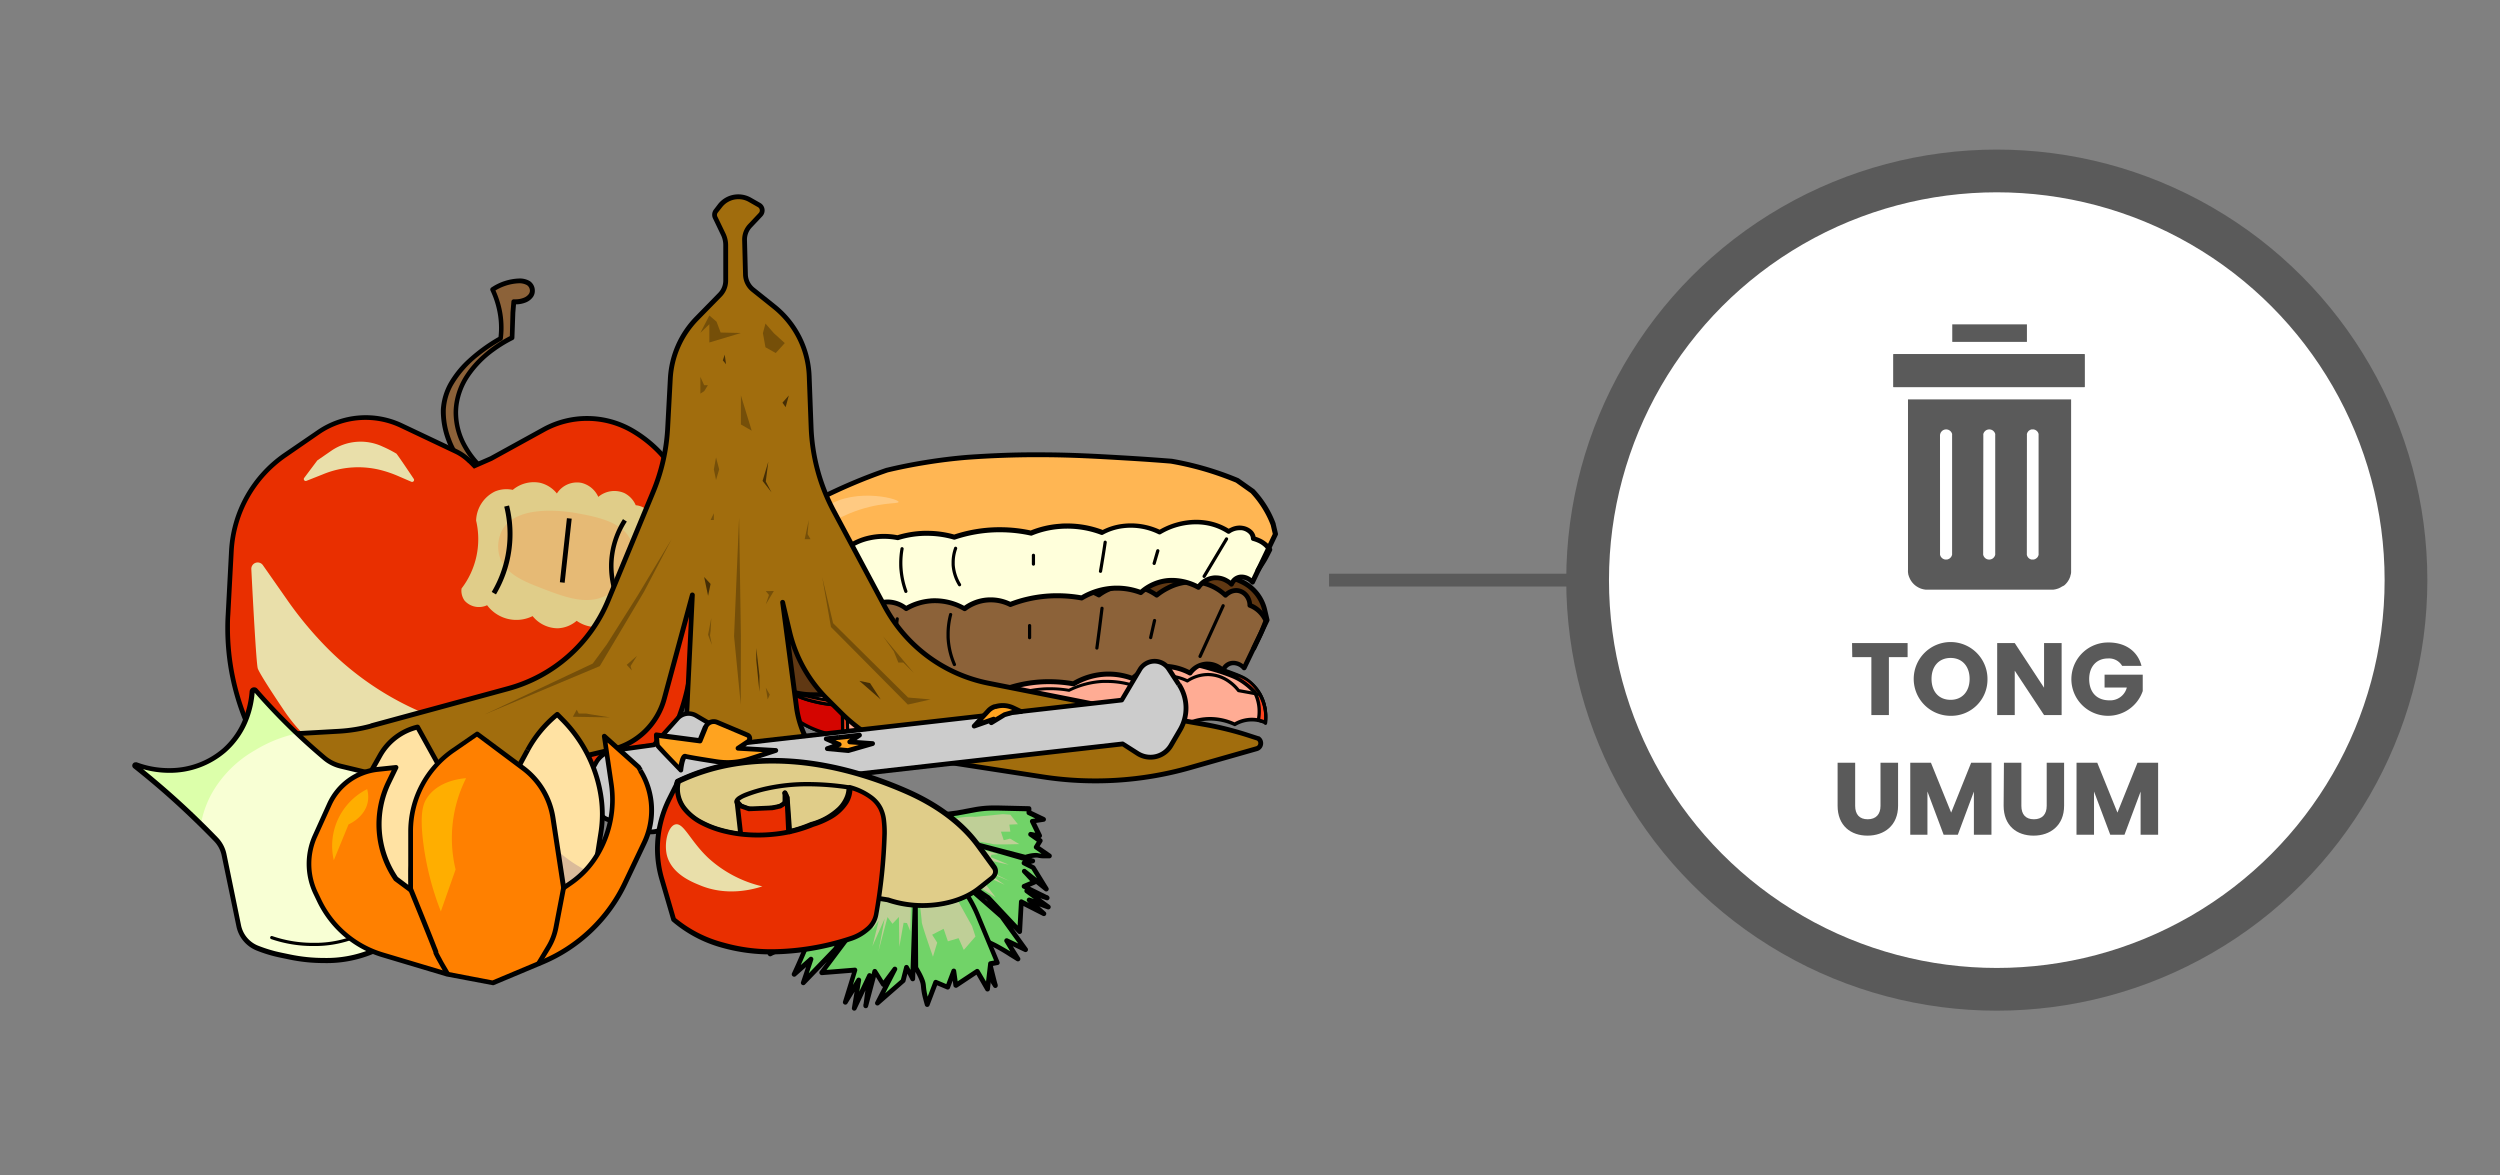 <svg xmlns="http://www.w3.org/2000/svg" xmlns:xlink="http://www.w3.org/1999/xlink" viewBox="0 0 585 275"><rect x="0" y="0" width="585" height="275" fill="#808080" stroke="none"/><defs><style>.cls-1{fill:#5a5a5a;}.cls-2{fill:#ffac94;}.cls-3{fill:#d40500;}.cls-4{fill:#ff451f;}.cls-5{fill:#603813;}.cls-6{fill:#8c6239;}.cls-7{fill:#ffb653;}.cls-8{fill:#ffffdb;}.cls-9{fill:#ffca82;}.cls-10{fill:#e92f00;}.cls-11{fill:#e0cd89;}.cls-12{fill:#e6ba75;}.cls-13{fill:#e9dfaa;}.cls-14{fill:#71d368;}.cls-15{fill:#bfcf97;}.cls-16{fill:#a16d0d;}.cls-17{fill:#ccc;}.cls-18{fill:#ffa31f;}.cls-19{fill:#f8ffd4;}.cls-20{fill:#dcffaa;}.cls-21{fill:#e92e00;}.cls-22{fill:#e0ed9f;}.cls-23{fill:#ffe2a3;}.cls-24{fill:#dbbb9a;}.cls-25{fill:#ff8000;}.cls-26{fill:#ffae00;}.cls-27{fill:#754f09;}.cls-28{fill:#452e05;}.cls-29{fill:none;stroke-width:3px;}.cls-29,.cls-30{stroke:#5a5a5a;stroke-miterlimit:10;}.cls-30{fill:#fff;stroke-width:10px;}.cls-31{clip-path:url(#clip-path);}</style><clipPath id="clip-path"><rect class="cls-1" x="443.04" y="82.86" width="44.76" height="7.74"/></clipPath></defs><g id="Layer_76" data-name="Layer 76"><path class="cls-2" d="M183.18,160.49v5.2a21.66,21.66,0,0,0,3,2.6,22.13,22.13,0,0,0,11,3.91,14.06,14.06,0,0,1,9.08-1.21,12.37,12.37,0,0,1,3.27,1.21,11.37,11.37,0,0,1,10.8,0,20.92,20.92,0,0,1,5.72-1.66,21.93,21.93,0,0,1,11.75,1.66,10,10,0,0,1,7-1.51,9.35,9.35,0,0,1,3.68,1.51,19.27,19.27,0,0,1,7.12-2.56,19.72,19.72,0,0,1,10.2,1.2,7.09,7.09,0,0,1,9.45,0,13.23,13.23,0,0,1,5.4-2.4,13.51,13.51,0,0,1,8.24,1.05,7.83,7.83,0,0,1,7.2-.45v-1.86a9.73,9.73,0,0,0-6.24-9.09A77.32,77.32,0,0,0,260,153l-45.27,1.2A89.73,89.73,0,0,0,190,158.32Z"/><path d="M183.18,160.49h-.37v5.2a.35.35,0,0,0,.1.25,20.58,20.58,0,0,0,3.05,2.65,22.47,22.47,0,0,0,11.21,4,.34.34,0,0,0,.2,0,14.45,14.45,0,0,1,6.17-1.46,12.61,12.61,0,0,1,2.66.28,12.46,12.46,0,0,1,3.17,1.18.38.38,0,0,0,.36,0,11,11,0,0,1,5.22-1.32h.32a11.11,11.11,0,0,1,4.9,1.32.38.38,0,0,0,.33,0,20.73,20.73,0,0,1,5.63-1.63,20.35,20.35,0,0,1,2.86-.2,22.13,22.13,0,0,1,8.68,1.83.37.37,0,0,0,.35,0,9.93,9.93,0,0,1,5.24-1.58,8.78,8.78,0,0,1,1.5.13,8.87,8.87,0,0,1,3.52,1.45.4.4,0,0,0,.41,0,19,19,0,0,1,7-2.51,18.32,18.32,0,0,1,2.8-.21,19.61,19.61,0,0,1,7.2,1.39.4.4,0,0,0,.39-.07,6.88,6.88,0,0,1,4.48-1.71h.2a6.82,6.82,0,0,1,4.27,1.71.38.38,0,0,0,.47,0,12.88,12.88,0,0,1,5.25-2.33,12.12,12.12,0,0,1,2.4-.24,13.44,13.44,0,0,1,5.62,1.26.39.39,0,0,0,.35,0,7.45,7.45,0,0,1,2.85-1,8.27,8.27,0,0,1,1-.06,7.76,7.76,0,0,1,3,.63.38.38,0,0,0,.36,0,.39.39,0,0,0,.17-.31v-1.86a10.11,10.11,0,0,0-6.49-9.44,77.62,77.62,0,0,0-27.93-5.19q-1,0-2.07,0l-45.27,1.2A89.83,89.83,0,0,0,189.91,158l-6.84,2.17a.38.38,0,0,0-.26.36h.37l.12.36,6.84-2.18a89.43,89.43,0,0,1,24.61-4.14l45.27-1.2c.68,0,1.37,0,2.05,0a77,77,0,0,1,27.66,5.14,9.37,9.37,0,0,1,6,8.74V169h.37l.15-.35a8.39,8.39,0,0,0-3.33-.7,8.06,8.06,0,0,0-1.07.08,8.2,8.2,0,0,0-3.14,1.1l.19.32.16-.34a14,14,0,0,0-5.93-1.33,13.54,13.54,0,0,0-8.1,2.72l.23.3.25-.28a7.65,7.65,0,0,0-4.74-1.9h-.23a7.64,7.64,0,0,0-5,1.9l.25.28.14-.35a20.38,20.38,0,0,0-7.48-1.44,18.81,18.81,0,0,0-2.92.22,20.18,20.18,0,0,0-7.26,2.6l.2.33.21-.31a9.65,9.65,0,0,0-3.82-1.57,9.37,9.37,0,0,0-1.63-.14,10.68,10.68,0,0,0-5.65,1.7l.21.32.15-.35a22.8,22.8,0,0,0-9-1.89,20.54,20.54,0,0,0-3,.21,21.36,21.36,0,0,0-5.82,1.68l.15.35.18-.33a11.72,11.72,0,0,0-5.24-1.41H215a11.91,11.91,0,0,0-5.58,1.4l.18.34.18-.34a13.78,13.78,0,0,0-3.37-1.24,12.84,12.84,0,0,0-2.82-.3,15.07,15.07,0,0,0-6.5,1.54l.16.34,0-.38A21.73,21.73,0,0,1,186.4,168a20.85,20.85,0,0,1-3-2.55l-.27.26h.38v-5.2h-.38l.12.36Z"/><path class="cls-3" d="M197.2,172.2c0-2.41,0-4.81-.07-7.21a25.86,25.86,0,0,1-6.9-.9c-2.76-.75-6.93-2.38-6.75-3.45.05-.29.44-.66,2.11-.91l-2.41.76v5.2a22.25,22.25,0,0,0,14,6.51Z"/><path d="M197.2,172.2h.38c0-2.4-.05-4.8-.08-7.21a.38.38,0,0,0-.37-.37H197a25.51,25.51,0,0,1-6.68-.88,30.9,30.9,0,0,1-4.34-1.55,10,10,0,0,1-1.62-.9,2.38,2.38,0,0,1-.42-.38.38.38,0,0,1-.1-.19h0l0,0a1.06,1.06,0,0,1,.45-.26,7,7,0,0,1,1.31-.3l0-.37-.12-.36-2.4.76a.38.38,0,0,0-.26.36v5.2a.38.38,0,0,0,.11.26,22.07,22.07,0,0,0,4.57,3.56,23,23,0,0,0,9.68,3.06.38.38,0,0,0,.29-.1.36.36,0,0,0,.12-.28h-.38l0-.38a22.13,22.13,0,0,1-9.37-3,21.7,21.7,0,0,1-4.42-3.44l-.27.27h.38v-5.2h-.38l.12.36,2.4-.77a.36.36,0,0,0,.25-.44.38.38,0,0,0-.42-.29,6.35,6.35,0,0,0-1.78.48,1.74,1.74,0,0,0-.44.33.86.86,0,0,0-.2.42l.37.06-.37-.07a.71.71,0,0,0,0,.14,1.08,1.08,0,0,0,.26.65,4.24,4.24,0,0,0,1.14.9,27.17,27.17,0,0,0,12.51,3.1h.12V165h-.38c0,2.4.05,4.81.08,7.21h.37l0-.38Z"/><polygon class="cls-4" points="198.38 171.69 197.2 172.2 197.13 165.06 198.18 164.54 198.38 171.69"/><path d="M198.38,171.69l-.15-.35-.66.29-.06-6.34.31-.15.18,6.56h.38l-.15-.35.15.35h.37l-.2-7.15a.35.35,0,0,0-.18-.31.38.38,0,0,0-.36,0l-1,.53a.37.37,0,0,0-.21.34l.08,7.13a.36.36,0,0,0,.17.31.37.37,0,0,0,.35,0l1.18-.51a.36.36,0,0,0,.22-.35Z"/><path class="cls-4" d="M198.18,164.54c-2-.28-3.61-.54-4.8-.75-5.92-1-7.61-1.7-8.1-3a2.47,2.47,0,0,1-.14-1l-2,.69c.14.15.34.36.6.6.91.84,2.5,2,6.6,3a35.73,35.73,0,0,0,6.75,1Z"/><path d="M198.18,164.54l0-.37c-2-.28-3.59-.55-4.79-.75a37.18,37.18,0,0,1-6-1.38,4.34,4.34,0,0,1-1.26-.67,1.64,1.64,0,0,1-.53-.71,2.17,2.17,0,0,1-.12-.69.61.61,0,0,1,0-.14.39.39,0,0,0-.15-.33.39.39,0,0,0-.35-.05l-2,.68a.38.38,0,0,0-.24.27.36.36,0,0,0,.09.34,7.14,7.14,0,0,0,.62.62,8.9,8.9,0,0,0,2.19,1.5,20.54,20.54,0,0,0,4.57,1.59,36.25,36.25,0,0,0,6.82,1,.41.41,0,0,0,.19,0l1-.53a.37.37,0,0,0,.2-.39.38.38,0,0,0-.32-.31l0,.37-.17-.34-1,.53.17.33,0-.37a35.83,35.83,0,0,1-6.68-1,19.76,19.76,0,0,1-4.41-1.53,8.1,8.1,0,0,1-2-1.38,7.8,7.8,0,0,1-.58-.58l-.28.26.13.35,2-.68-.13-.36-.37,0a1.09,1.09,0,0,0,0,.19,2.62,2.62,0,0,0,.17.95,2.44,2.44,0,0,0,.75,1,7,7,0,0,0,2.56,1.14,51.43,51.43,0,0,0,5.08,1.07c1.19.21,2.84.48,4.81.75l.05-.37-.17-.34Z"/><path class="cls-4" d="M278.54,154.7l-1.17.39c2.32.52,4.26,1,5.7,1.45,5.07,1.43,6.55,2.28,7.49,2.9a16.48,16.48,0,0,1,3.07,2.64,9.95,9.95,0,0,1,.83,6.44l1.65.52a10.51,10.51,0,0,0-3.45-9.3c-1.29-1.15-2.58-1.63-5.1-2.55a64.85,64.85,0,0,0-7.94-2.25Z"/><path d="M278.54,154.7l-.11-.36-1.18.39a.38.38,0,0,0,0,.73c2.32.51,4.25,1,5.69,1.44a46.91,46.91,0,0,1,5.25,1.74,12.22,12.22,0,0,1,2.14,1.11,15.88,15.88,0,0,1,3,2.58l.28-.25-.34.17a9.31,9.31,0,0,1,.95,3.23,8.86,8.86,0,0,1,.05,1,9.14,9.14,0,0,1-.2,1.95.38.38,0,0,0,.26.44l1.65.52a.4.4,0,0,0,.32-.05.41.41,0,0,0,.17-.27,13.11,13.11,0,0,0,.08-1.4,11.21,11.21,0,0,0-1.48-5.58h0a11,11,0,0,0-2.18-2.64,8.8,8.8,0,0,0-2.18-1.42c-.82-.39-1.78-.74-3-1.2a66.84,66.84,0,0,0-8-2.27l-1.07-.24a.44.44,0,0,0-.2,0l.11.36-.08.36,1.07.25a64.88,64.88,0,0,1,7.91,2.23c1.25.46,2.2.81,3,1.18a8.19,8.19,0,0,1,2,1.3,10.34,10.34,0,0,1,2,2.46l.32-.19-.32.19a10.64,10.64,0,0,1,1.38,5.2,11.63,11.63,0,0,1-.08,1.31l.37,0,.11-.36-1.65-.52-.11.36.37.08a10.6,10.6,0,0,0,.21-2.11,10.41,10.41,0,0,0-.05-1.09,10.25,10.25,0,0,0-1-3.49l0-.08a16.91,16.91,0,0,0-3.14-2.7,12.13,12.13,0,0,0-2.26-1.18,49.25,49.25,0,0,0-5.33-1.78c-1.45-.41-3.4-.92-5.73-1.45l-.08.37.11.36,1.18-.4-.12-.35-.08.36Z"/><path d="M197.28,165.33a19,19,0,0,1,12.06-1,.3.3,0,0,0,.21,0,24.2,24.2,0,0,1,6.5-1.33c.51,0,1,0,1.47,0a24.2,24.2,0,0,1,5.47.63.25.25,0,0,0,.17,0,30,30,0,0,1,6.51-.74h.05a29.11,29.11,0,0,1,5.88.6.42.42,0,0,0,.22,0,25.9,25.9,0,0,1,8-1.92c.66-.05,1.29-.07,1.9-.07a25.09,25.09,0,0,1,4.31.37.37.37,0,0,0,.23,0,19.81,19.81,0,0,1,7.8-2.06l1,0a19.86,19.86,0,0,1,6.36,1.05.37.37,0,0,0,.34-.05,11.51,11.51,0,0,1,6.39-2.33h.5a11.39,11.39,0,0,1,5,1.18.35.35,0,0,0,.37,0,8.39,8.39,0,0,1,4.62-1.44h.12a8.19,8.19,0,0,1,4.76,1.67,9.51,9.51,0,0,1,2,1.93.38.38,0,0,0,.24.15l4.95.9.06-.37-.32.19a10.64,10.64,0,0,1,1.38,5.2,11.63,11.63,0,0,1-.08,1.31.37.37,0,0,0,.33.42.38.38,0,0,0,.42-.33,13.11,13.11,0,0,0,.08-1.4,11.21,11.21,0,0,0-1.48-5.58.4.4,0,0,0-.26-.18l-4.95-.9-.07.37.3-.23a10.38,10.38,0,0,0-2.14-2.09,9,9,0,0,0-5.2-1.81h-.13a9.08,9.08,0,0,0-5,1.57l.21.31.16-.34a12.27,12.27,0,0,0-5.35-1.25h-.53a12.26,12.26,0,0,0-6.81,2.48l.23.3.12-.36a20.55,20.55,0,0,0-6.6-1.09l-1,0a20.48,20.48,0,0,0-8.1,2.14l.17.34.06-.37a26.32,26.32,0,0,0-4.43-.38c-.63,0-1.28,0-2,.07a26.52,26.52,0,0,0-8.21,2l.14.35.08-.37a30.49,30.49,0,0,0-6-.61h-.05a30.69,30.69,0,0,0-6.68.76l.08.37.09-.37a24.92,24.92,0,0,0-5.64-.65c-.49,0-1,0-1.52,0a25.06,25.06,0,0,0-6.7,1.37l.13.36.09-.37a19.86,19.86,0,0,0-4.69-.56c-.65,0-1.33,0-2,.1a19.94,19.94,0,0,0-5.81,1.53.39.39,0,0,0-.2.5.38.38,0,0,0,.5.19Z"/><path class="cls-5" d="M179.2,144.4l-.66,1a12.07,12.07,0,0,0-2,6.69v1.58a6.89,6.89,0,0,0,4,6.27l2,.92a18.76,18.76,0,0,0,7.73,1.67h11a7.37,7.37,0,0,1,5.37-1.5,7,7,0,0,1,3.41,1.5,13.49,13.49,0,0,1,13.66,0,10.24,10.24,0,0,1,4.53-1.95,10.4,10.4,0,0,1,6.21,1A30.61,30.61,0,0,1,251.18,160a16,16,0,0,1,8-2.3,15.83,15.83,0,0,1,5.87,1,11.29,11.29,0,0,1,4.18-2.39,12.23,12.23,0,0,1,9.28,1.16,5,5,0,0,1,7.7-.71,2.86,2.86,0,0,1,1.47-1.5,3.11,3.11,0,0,1,3.45,1.05l5.4-11.24-.54-2.3a9.81,9.81,0,0,0-5.54-6.71l-3.75-1.68a20.82,20.82,0,0,0-9.1-1.82l-59.68,1.6a57.76,57.76,0,0,0-8.3.82l-22,3.82a12,12,0,0,0-5.81,2.75l-.45.38A12.29,12.29,0,0,0,179.2,144.4Z"/><path class="cls-6" d="M201,162.51l-1.83-.3-2.4-1.2-3.14-10.34,3.13-7.62,3.37-2.29,3.87-1,4.62.44a18.41,18.41,0,0,1,13.55,0,26.35,26.35,0,0,1,18.25-1,16.94,16.94,0,0,1,16.68,0,12.25,12.25,0,0,1,13.55,0,12.57,12.57,0,0,1,9.89-3.08,11.88,11.88,0,0,1,6.21,3.08,3.34,3.34,0,0,1,4.28-.53,3.22,3.22,0,0,1,1.2,3l1.65.68a4.17,4.17,0,0,1,1.67,1.69l.66,1.16-5,11.32a4.37,4.37,0,0,0-2.85-1.35,2.82,2.82,0,0,0-2.44,1.72,5.16,5.16,0,0,0-4.46-1.57,5,5,0,0,0-3.24,2.28,10.66,10.66,0,0,0-6.65-1.83,10.78,10.78,0,0,0-6.81,3.06,16.5,16.5,0,0,0-14,1.23,32,32,0,0,0-7.25-.39,32.66,32.66,0,0,0-9.31,1.94,10.66,10.66,0,0,0-4.34-1,10.83,10.83,0,0,0-6.4,2,14,14,0,0,0-5.44-1.72,14.34,14.34,0,0,0-8.22,1.72,6.86,6.86,0,0,0-3.48-1.57A7.11,7.11,0,0,0,201,162.51Z"/><path d="M200.15,162l-2.93-1.39-3-9.92,3.06-7.43-.52-.21.39.4a11.73,11.73,0,0,1,4.73-2.74,11.75,11.75,0,0,1,6.58,0,.62.62,0,0,0,.38,0,17,17,0,0,1,6.24-1.31h.31a17.1,17.1,0,0,1,6.56,1.31.58.58,0,0,0,.45,0,25.23,25.23,0,0,1,10.07-2.2h.2a25.31,25.31,0,0,1,7.58,1.17.53.53,0,0,0,.44,0,16.63,16.63,0,0,1,6.67-2c.47,0,.92-.06,1.36-.06a17.08,17.08,0,0,1,8.11,2.09.56.56,0,0,0,.61,0,10.37,10.37,0,0,1,6.32-2.13,11.75,11.75,0,0,1,6.57,2.14.56.56,0,0,0,.68,0,13.64,13.64,0,0,1,2.59-1.66,12.1,12.1,0,0,1,5.4-1.35,10,10,0,0,1,2.38.28,11,11,0,0,1,5,2.71.56.56,0,0,0,.41.15.53.53,0,0,0,.39-.18l-.09-.08.09.08h0l-.09-.08.09.08a3.64,3.64,0,0,1,.64-.49,2.8,2.8,0,0,1,1.46-.45,2.37,2.37,0,0,1,.52.06,2.62,2.62,0,0,1,1.5,1,3.12,3.12,0,0,1,.61,1.87v0a.56.56,0,0,0,.37.52,6.19,6.19,0,0,1,1.09.55,6.31,6.31,0,0,1,2.34,2.76l.52-.23-.53-.21c-.67,1.73-.93,2.39-1.24,3.09s-.69,1.44-1.59,3.32a.56.56,0,0,0,.26.75.57.57,0,0,0,.76-.26c.89-1.87,1.27-2.62,1.6-3.35s.59-1.42,1.26-3.14a.56.56,0,0,0,0-.44,7.55,7.55,0,0,0-2.76-3.24,6.84,6.84,0,0,0-1.3-.65l-.2.53H293v0a4.22,4.22,0,0,0-.84-2.55,3.76,3.76,0,0,0-2.15-1.41,3.44,3.44,0,0,0-.77-.09,3.93,3.93,0,0,0-2.07.63,5.32,5.32,0,0,0-.6.43l-.26.24.42.39.38-.41a12.09,12.09,0,0,0-5.49-3,11.17,11.17,0,0,0-2.64-.31,13.2,13.2,0,0,0-5.9,1.47,15.24,15.24,0,0,0-2.81,1.8l.36.44.33-.46a12.9,12.9,0,0,0-7.22-2.35,11.59,11.59,0,0,0-7,2.36l.33.45.27-.5a18.29,18.29,0,0,0-8.65-2.22,14.42,14.42,0,0,0-1.45.06,18,18,0,0,0-7.13,2.16l.28.5.17-.54a26.28,26.28,0,0,0-7.92-1.23h-.21a26.51,26.51,0,0,0-10.52,2.3l.23.52.21-.52a18.08,18.08,0,0,0-7-1.4H215a18.35,18.35,0,0,0-6.65,1.4l.21.52.16-.54a12.7,12.7,0,0,0-3.63-.52,12.45,12.45,0,0,0-3.59.52,12.8,12.8,0,0,0-5.19,3,.64.64,0,0,0-.13.19l-3.14,7.62a.55.55,0,0,0,0,.38l3.15,10.35a.54.54,0,0,0,.29.34l3.15,1.5a.56.56,0,0,0,.49-1Z"/><path d="M179.2,144.4l-.47-.32-.66,1a12.7,12.7,0,0,0-2.13,7v1.58a7.48,7.48,0,0,0,4.38,6.79l2,.91a19.2,19.2,0,0,0,8,1.73h11a.54.54,0,0,0,.34-.12,6.94,6.94,0,0,1,4.11-1.45,6.15,6.15,0,0,1,.84.06,6.5,6.5,0,0,1,3.14,1.38.56.56,0,0,0,.64.05,13.05,13.05,0,0,1,5.35-1.73c.4,0,.78-.05,1.15-.05a13.4,13.4,0,0,1,6.59,1.78.56.56,0,0,0,.62,0,9.65,9.65,0,0,1,4.28-1.84,9.63,9.63,0,0,1,5.87.92.57.57,0,0,0,.46,0,29.51,29.51,0,0,1,10.78-2,32.05,32.05,0,0,1,5.63.51.53.53,0,0,0,.39-.07,15.5,15.5,0,0,1,7.68-2.21h.24a15.54,15.54,0,0,1,5.42,1,.54.54,0,0,0,.57-.1,10.63,10.63,0,0,1,4-2.27,10.14,10.14,0,0,1,3-.44A12.35,12.35,0,0,1,278.2,158a.57.57,0,0,0,.74-.18,4.8,4.8,0,0,1,.94-1,4.26,4.26,0,0,1,2.4-1l.32,0a4.37,4.37,0,0,1,2.2.61,4.28,4.28,0,0,1,1,.74.59.59,0,0,0,.51.16.57.57,0,0,0,.41-.33,3.44,3.44,0,0,1,.35-.58,2,2,0,0,1,.82-.62,2.09,2.09,0,0,1,.75-.15,2.8,2.8,0,0,1,2.06,1,.55.55,0,0,0,.5.19.57.57,0,0,0,.44-.31l5.4-11.25a.67.67,0,0,0,0-.37l-.54-2.3a10.37,10.37,0,0,0-5.86-7.09l-3.75-1.68a21.4,21.4,0,0,0-8.77-1.88h-.57l-59.68,1.6a59,59,0,0,0-8.39.84l-22,3.81a12.55,12.55,0,0,0-6.07,2.88l-.45.39a12.77,12.77,0,0,0-2.24,2.52l.47.32.47.31a11.39,11.39,0,0,1,2-2.3l.45-.39a11.54,11.54,0,0,1,5.54-2.62l22-3.81a56.52,56.52,0,0,1,8.22-.82l59.68-1.6h.54a20.35,20.35,0,0,1,8.31,1.78l3.75,1.69A9.24,9.24,0,0,1,295.4,143l.49,2.1-5.31,11.07.51.24.43-.36a3.85,3.85,0,0,0-2.92-1.43,3.12,3.12,0,0,0-1.17.22,3.16,3.16,0,0,0-1.28,1,3.91,3.91,0,0,0-.5.83l.52.22.4-.39a5.4,5.4,0,0,0-1.21-.92,5.47,5.47,0,0,0-2.76-.76h-.4A5.71,5.71,0,0,0,278,157.2l.46.32.28-.5a13.52,13.52,0,0,0-6.39-1.69,11.22,11.22,0,0,0-3.33.5,11.63,11.63,0,0,0-4.4,2.5l.38.42.2-.53a16.42,16.42,0,0,0-5.82-1.07h-.26a16.6,16.6,0,0,0-8.24,2.37l.29.49.1-.56a33.26,33.26,0,0,0-5.83-.52,30.86,30.86,0,0,0-7,.79,29.53,29.53,0,0,0-4.21,1.29l.2.52.25-.5a10.91,10.91,0,0,0-4.87-1.16,9.93,9.93,0,0,0-1.68.14,10.78,10.78,0,0,0-4.78,2.05l.34.45L224,162a14.48,14.48,0,0,0-7.15-1.93c-.4,0-.82,0-1.25.05a14.17,14.17,0,0,0-5.82,1.88l.28.48.36-.43a7.49,7.49,0,0,0-3.69-1.62,6.92,6.92,0,0,0-1-.07,8,8,0,0,0-4.8,1.68l.35.44V162h-11a18.17,18.17,0,0,1-7.5-1.62l-2-.92a6.33,6.33,0,0,1-3.71-5.76v-1.58a11.51,11.51,0,0,1,1.94-6.38l.66-1Z"/><path d="M209.58,144.77a35.21,35.21,0,0,0-.31,4.67c0,.76,0,1.55.08,2.38a35.74,35.74,0,0,0,1.14,6.89.38.38,0,0,0,.46.27.37.37,0,0,0,.26-.46,36.32,36.32,0,0,1-1.11-6.75c0-.81-.07-1.58-.07-2.33a35.61,35.61,0,0,1,.29-4.57.38.38,0,0,0-.32-.43.39.39,0,0,0-.42.33Z"/><path d="M222.1,143.67a18.26,18.26,0,0,0-.62,4.7c0,.24,0,.48,0,.74a18.21,18.21,0,0,0,1.53,6.58.38.38,0,0,0,.69-.3,17.28,17.28,0,0,1-1.47-6.31c0-.25,0-.48,0-.71a17.44,17.44,0,0,1,.59-4.51.38.38,0,0,0-.73-.19Z"/><path d="M240.55,146.39v2.82a.37.37,0,0,0,.37.38.38.38,0,0,0,.38-.38v-2.82a.37.37,0,0,0-.38-.37.36.36,0,0,0-.37.37"/><path d="M257.5,142.3c-.2,1.58-.4,3.18-.6,4.79l-.6,4.5a.37.37,0,1,0,.74.1q.31-2.24.6-4.5t.6-4.8a.37.37,0,0,0-.33-.42.36.36,0,0,0-.41.33Z"/><path d="M285.87,141.59l-5.4,11.84a.38.38,0,0,0,.69.32l5.4-11.85a.39.39,0,0,0-.19-.5.38.38,0,0,0-.5.19"/><path d="M269.8,145.11l-.91,4a.38.38,0,0,0,.29.45.37.37,0,0,0,.44-.28l.91-4a.36.36,0,0,0-.28-.44.38.38,0,0,0-.45.28"/><path class="cls-7" d="M181.05,124.2l-.66,1a12,12,0,0,0-2,6.7v1.57a6.89,6.89,0,0,0,4,6.28l2,.92a18.73,18.73,0,0,0,7.73,1.67h11a7.37,7.37,0,0,1,5.38-1.5,7.06,7.06,0,0,1,3.41,1.5,13.42,13.42,0,0,1,5.59-1.8,13.85,13.85,0,0,1,8.07,1.8,10.18,10.18,0,0,1,4.53-1.95,10.34,10.34,0,0,1,6.21,1,30.28,30.28,0,0,1,4.14-1.27,31.31,31.31,0,0,1,12.58-.26,16.09,16.09,0,0,1,8-2.29,15.75,15.75,0,0,1,5.86,1,11.21,11.21,0,0,1,4.19-2.38,12.29,12.29,0,0,1,9.28,1.15,5,5,0,0,1,7.7-.7,2.83,2.83,0,0,1,1.47-1.5,3.1,3.1,0,0,1,3.45,1l5.4-11.25-.54-2.29A24,24,0,0,0,293,114.9l-3.6-2.55c-1.75-.73-3.65-1.44-5.7-2.1a71.21,71.21,0,0,0-9.74-2.4c-2.59-.21-6.31-.49-10.8-.75-7.19-.42-13.72-.81-21.9-.75-3.76,0-8.94.15-15.15.6-3,.25-6.3.64-9.74,1.2-3.21.52-6.21,1.13-9,1.8a125.47,125.47,0,0,0-15.9,6.75c-2.65,1.41-5.08,2.93-5.08,2.93-1.1.69-2,1.3-2.72,1.77l-.45.39A12.23,12.23,0,0,0,181.05,124.2Z"/><path class="cls-8" d="M203.13,142.34l-1.35-.15L198.49,141l-3-7.46,3.06-5.52,3.28-1.68,3.76-.78,4.5.26a24.16,24.16,0,0,1,13.25-.15,34,34,0,0,1,9.29-1.68,34.88,34.88,0,0,1,8.66.72,22.33,22.33,0,0,1,16.54-.19,15.62,15.62,0,0,1,6.14-1.55,16.1,16.1,0,0,1,7.38,1.39,15.53,15.53,0,0,1,9.86-2.35,13.9,13.9,0,0,1,6.29,2.17,4.36,4.36,0,0,1,4.32-.44A2.15,2.15,0,0,1,293,126l1.68.48a4.06,4.06,0,0,1,1.08.59,3.18,3.18,0,0,1,.64.63l.69.84-4,7.79a5.19,5.19,0,0,0-2.91-1,2.58,2.58,0,0,0-2.24,1.32,4.31,4.31,0,0,0-3.9-1.2,7,7,0,0,0-3.74,1.95,11.26,11.26,0,0,0-6.45-1.8,11.89,11.89,0,0,0-6.93,3.08,18.25,18.25,0,0,0-6.72-1,20.7,20.7,0,0,0-7.2,2.1,65.13,65.13,0,0,0-8.61-.18c-3.85.2-5.81,1.21-8,1.83a21.27,21.27,0,0,0-5.48-1.06c-3.2,0-4.34,1.52-5.17,2a24.5,24.5,0,0,0-6.51-1.65,13.13,13.13,0,0,0-7.28,1.8,11.23,11.23,0,0,0-4.19-1.59A6.24,6.24,0,0,0,203.13,142.34Z"/><path d="M201.74,141.56l-2.83-1-2.84-7,2.93-5.29-.49-.27.33.46a12.69,12.69,0,0,1,4.62-2,14.83,14.83,0,0,1,3.39-.38,15.78,15.78,0,0,1,3.09.3.53.53,0,0,0,.28,0,22.17,22.17,0,0,1,6.14-1h.57a22.12,22.12,0,0,1,6.21.88.56.56,0,0,0,.34,0,33,33,0,0,1,9.94-1.71H234a33.21,33.21,0,0,1,7.13.77.66.66,0,0,0,.34,0,21.24,21.24,0,0,1,6.63-1.56q.84-.06,1.62-.06a22.24,22.24,0,0,1,7.87,1.43.58.58,0,0,0,.48,0,13,13,0,0,1,4.66-1.52,14.65,14.65,0,0,1,8.33,1.38.57.57,0,0,0,.55,0,16.21,16.21,0,0,1,8.2-2.3,14.66,14.66,0,0,1,2.25.17,13.11,13.11,0,0,1,5.1,1.94.57.57,0,0,0,.66,0h0a3.21,3.21,0,0,1,.67-.39,3.9,3.9,0,0,1,1.54-.34,3.12,3.12,0,0,1,.52,0,3,3,0,0,1,1.57.73,1.71,1.71,0,0,1,.59,1.22.56.56,0,0,0,.42.54,7.61,7.61,0,0,1,1.13.39,5.41,5.41,0,0,1,2.4,2l.47-.31-.5-.25c-.65,1.27-.9,1.76-1.19,2.27s-.67,1.06-1.54,2.46a.55.55,0,0,0,.17.77.56.56,0,0,0,.78-.17c.87-1.39,1.24-1.94,1.56-2.49s.58-1.06,1.22-2.33a.56.56,0,0,0,0-.57,6.58,6.58,0,0,0-2.88-2.38,8.16,8.16,0,0,0-1.31-.45l-.14.54h.56a2.82,2.82,0,0,0-.94-2,4.13,4.13,0,0,0-2.17-1,4.2,4.2,0,0,0-.69-.06,4.77,4.77,0,0,0-2,.47,4.68,4.68,0,0,0-.61.32l-.26.19.35.44.31-.47a14.14,14.14,0,0,0-5.53-2.11,15.87,15.87,0,0,0-2.43-.19,17.32,17.32,0,0,0-8.8,2.48l.3.47.25-.5a16.07,16.07,0,0,0-7-1.61,15.44,15.44,0,0,0-2,.13,14,14,0,0,0-5.06,1.65l.27.49L258,124a23.36,23.36,0,0,0-8.28-1.51c-.55,0-1.12,0-1.7.07a22.17,22.17,0,0,0-7,1.64l.22.52.12-.55a33.92,33.92,0,0,0-7.37-.8h-.6a33.85,33.85,0,0,0-10.28,1.77l.18.53.16-.54a23.37,23.37,0,0,0-6.53-.92h-.6a23.67,23.67,0,0,0-6.45,1.07l.17.54.11-.55a16.6,16.6,0,0,0-3.31-.33,16,16,0,0,0-3.64.41,14.1,14.1,0,0,0-5,2.21.58.58,0,0,0-.16.19L195,133.3a.54.54,0,0,0,0,.48l3,7.46a.58.58,0,0,0,.33.32l3.07,1.06a.56.56,0,0,0,.72-.35.55.55,0,0,0-.35-.71Z"/><path d="M210.71,128.37a19.68,19.68,0,0,0-.3,3.39c0,.56,0,1.14.08,1.75a20.27,20.27,0,0,0,1.13,5,.37.37,0,0,0,.48.22.38.38,0,0,0,.23-.48,19,19,0,0,1-1.09-4.84c-.05-.58-.08-1.14-.08-1.68a18.27,18.27,0,0,1,.29-3.26.39.39,0,0,0-.31-.44.38.38,0,0,0-.43.31Z"/><path d="M223.27,128.17a10,10,0,0,0-.6,3.42c0,.19,0,.39,0,.59a10.5,10.5,0,0,0,1.55,4.84.36.36,0,0,0,.51.13.37.37,0,0,0,.13-.51,10,10,0,0,1-1.45-4.5c0-.19,0-.37,0-.55a9.18,9.18,0,0,1,.56-3.16.39.39,0,0,0-.23-.48.37.37,0,0,0-.48.22Z"/><path d="M241.45,130l0,2a.38.38,0,0,0,.38.37.37.37,0,0,0,.37-.38l0-2.05a.37.37,0,0,0-.38-.37.37.37,0,0,0-.37.38"/><path d="M258.24,126.83c-.17,1.16-.35,2.33-.54,3.5s-.36,2.2-.55,3.29a.37.37,0,0,0,.3.43.38.38,0,0,0,.44-.3c.19-1.1.37-2.19.55-3.3s.37-2.35.54-3.51a.39.39,0,0,0-.31-.43.38.38,0,0,0-.43.32Z"/><path d="M286.67,125.94l-5.24,8.75a.38.38,0,0,0,.65.39l5.24-8.75a.38.38,0,1,0-.65-.39"/><path d="M270.57,128.73l-.86,3a.37.37,0,0,0,.26.46.36.36,0,0,0,.46-.25l.86-2.95a.38.38,0,0,0-.26-.47.37.37,0,0,0-.46.26"/><path d="M181.15,124.3l-.47-.31-.66,1a12.65,12.65,0,0,0-2.13,7v1.57a7.46,7.46,0,0,0,4.38,6.79l2,.92a19.35,19.35,0,0,0,8,1.72h11a.54.54,0,0,0,.34-.12,6.89,6.89,0,0,1,4.11-1.44,4.89,4.89,0,0,1,.84.06,6.5,6.5,0,0,1,3.14,1.37.56.56,0,0,0,.64.05,12.87,12.87,0,0,1,5.35-1.72,11.43,11.43,0,0,1,1.15-.05,13.18,13.18,0,0,1,6.59,1.78.58.58,0,0,0,.62,0,9.64,9.64,0,0,1,4.28-1.85,9.63,9.63,0,0,1,5.87.92.57.57,0,0,0,.46,0,29,29,0,0,1,4-1.24,29.66,29.66,0,0,1,6.73-.76,31.12,31.12,0,0,1,5.63.51.59.59,0,0,0,.39-.08,15.61,15.61,0,0,1,7.68-2.21h.24a15.28,15.28,0,0,1,5.42,1,.57.57,0,0,0,.57-.11,10.5,10.5,0,0,1,4-2.26,10.17,10.17,0,0,1,3-.45,12.47,12.47,0,0,1,5.84,1.55.56.56,0,0,0,.74-.18,4.8,4.8,0,0,1,.94-1,4.33,4.33,0,0,1,2.4-1h.32a4.37,4.37,0,0,1,2.2.61,4.06,4.06,0,0,1,1,.73.56.56,0,0,0,.51.16.53.53,0,0,0,.41-.33,3.1,3.1,0,0,1,.35-.57,2.06,2.06,0,0,1,.82-.63,2,2,0,0,1,.75-.14,2.79,2.79,0,0,1,2.06,1,.56.56,0,0,0,.5.2.61.61,0,0,0,.44-.32l5.39-11.25a.58.58,0,0,0,.05-.37l-.54-2.3,0-.07a23.34,23.34,0,0,0-2-4.09,24.51,24.51,0,0,0-2.91-3.82l-.09-.08-3.6-2.54a.24.24,0,0,0-.11-.06c-1.76-.74-3.68-1.46-5.74-2.12a72.87,72.87,0,0,0-9.83-2.42h-.05c-2.59-.2-6.31-.48-10.81-.75-6.7-.39-12.85-.75-20.29-.75h-1.64c-3.77,0-9,.16-15.18.6h0c-3.06.26-6.34.65-9.79,1.21-3.22.52-6.24,1.14-9,1.81h-.06a125.41,125.41,0,0,0-16,6.79c-2.67,1.43-5.11,3-5.12,3-1.1.69-2,1.31-2.73,1.78l-.06,0-.44.39a12.55,12.55,0,0,0-2.24,2.53l.47.31.47.32a11.45,11.45,0,0,1,2-2.31l.45-.38-.37-.43.32.47c.69-.47,1.61-1.08,2.7-1.76l.11-.07c.49-.3,2.64-1.62,4.94-2.85a125.22,125.22,0,0,1,15.82-6.71l-.19-.53.13.54c2.78-.66,5.77-1.27,9-1.79,3.42-.56,6.67-.94,9.7-1.19l0-.56,0,.56c6.19-.45,11.36-.57,15.11-.6H243c7.41,0,13.53.36,20.23.76,4.48.26,8.2.54,10.78.75l0-.56-.1.55a71.63,71.63,0,0,1,9.67,2.38c2,.65,3.92,1.36,5.66,2.08l.22-.51-.33.45,3.6,2.55.32-.46-.41.39a23,23,0,0,1,2.78,3.64,22.34,22.34,0,0,1,1.94,3.91l.53-.21-.55.13.49,2.11L292.53,136l.51.25.43-.36a3.87,3.87,0,0,0-2.92-1.44,2.94,2.94,0,0,0-1.17.23,3.07,3.07,0,0,0-1.28,1,3.67,3.67,0,0,0-.5.82l.52.23.4-.4a5.74,5.74,0,0,0-1.21-.92,5.47,5.47,0,0,0-2.76-.76l-.4,0a5.63,5.63,0,0,0-4.19,2.45l.46.31.28-.49a13.52,13.52,0,0,0-6.39-1.69,10.84,10.84,0,0,0-3.33.49,11.63,11.63,0,0,0-4.4,2.5l.38.42.19-.53a16.36,16.36,0,0,0-5.81-1.07h-.26a16.69,16.69,0,0,0-8.24,2.38l.29.48.1-.55a32.25,32.25,0,0,0-5.83-.53,30.8,30.8,0,0,0-7,.79,29.53,29.53,0,0,0-4.21,1.29l.2.53.25-.51a10.9,10.9,0,0,0-6.55-1,10.77,10.77,0,0,0-4.78,2.06l.34.45.28-.49A14.48,14.48,0,0,0,218.8,140c-.4,0-.82,0-1.25.06a14,14,0,0,0-5.82,1.87l.28.49.36-.44a7.58,7.58,0,0,0-3.69-1.62,6.92,6.92,0,0,0-1-.07,8,8,0,0,0-4.8,1.68l.35.45v-.57h-11a18.17,18.17,0,0,1-7.5-1.62l-2-.92a6.32,6.32,0,0,1-3.71-5.76V132a11.52,11.52,0,0,1,1.94-6.39l.66-1Z"/><path class="cls-9" d="M210.27,117.46c0-.87-11.75-3.74-18.1,2.08-2.16,2-3.58,4.87-3,5.44s3.82-2.42,9.5-4.79C205.56,117.32,210.28,118,210.27,117.46Z"/><path class="cls-6" d="M110.61,109.9c-2.65.17-7.25-7.52-6.93-14,.44-8.86,10.21-14.94,13.45-16.79a20.19,20.19,0,0,0-.21-6.3,22.09,22.09,0,0,0-1.68-5.1c3.28-2.13,6.89-2.5,8.4-1.5a2.06,2.06,0,0,1,.63,2.85,4.5,4.5,0,0,1-4,1.5l-.21,2.55L119.86,79c-1.54.75-11.55,5.83-13,15.29-1.18,7.57,3.85,13.11,5.26,14.55A2.08,2.08,0,0,1,110.61,109.9Z"/><path d="M110.61,109.9l0-.56h0a1.6,1.6,0,0,1-.76-.24,6.77,6.77,0,0,1-1.82-1.73,18.51,18.51,0,0,1-2.58-4.85,17.71,17.71,0,0,1-1.14-5.92c0-.21,0-.41,0-.62h0A13.26,13.26,0,0,1,106,90.12a24.28,24.28,0,0,1,5.91-6.74,39.89,39.89,0,0,1,5.49-3.73.57.57,0,0,0,.27-.42,20,20,0,0,0,.16-2.56,20.83,20.83,0,0,0-.37-3.92,22.1,22.1,0,0,0-1.73-5.23l-.5.24.3.47a11.45,11.45,0,0,1,5.87-1.94,3.62,3.62,0,0,1,1.92.44A1.59,1.59,0,0,1,124,68a1.39,1.39,0,0,1-.24.78,2.68,2.68,0,0,1-1.18.89,5.08,5.08,0,0,1-1.94.37h-.37a.56.56,0,0,0-.6.51l-.21,2.55v0L119.29,79l.57,0-.25-.51A31.14,31.14,0,0,0,113,83a23.32,23.32,0,0,0-4.15,4.75,16.74,16.74,0,0,0-2.52,6.5,14.93,14.93,0,0,0-.19,2.37,16.86,16.86,0,0,0,2.32,8.32,21.32,21.32,0,0,0,3.27,4.33l.41-.39-.47-.31a2.59,2.59,0,0,1-.51.57,1,1,0,0,1-.53.23h0l0,.56,0,.56a2,2,0,0,0,1.16-.47,3.53,3.53,0,0,0,.74-.82.57.57,0,0,0-.06-.71,20.35,20.35,0,0,1-3.1-4.11,15.62,15.62,0,0,1-2.17-7.76,14,14,0,0,1,.17-2.2,15.78,15.78,0,0,1,2.36-6.06,23.78,23.78,0,0,1,6-6.19,30.24,30.24,0,0,1,4.32-2.63.57.57,0,0,0,.32-.48l.21-5.85-.56,0,.56,0,.21-2.55-.56,0,0,.56h.44a6.27,6.27,0,0,0,2.38-.45,3.75,3.75,0,0,0,1.68-1.31,2.46,2.46,0,0,0,.42-1.4A2.68,2.68,0,0,0,124,65.79a4.58,4.58,0,0,0-2.54-.62,12.43,12.43,0,0,0-6.48,2.11.57.57,0,0,0-.2.72,20.91,20.91,0,0,1,1.63,5,19.42,19.42,0,0,1,.36,3.71,19.75,19.75,0,0,1-.15,2.42l.56.07-.28-.49A39.37,39.37,0,0,0,109,84.52a23.13,23.13,0,0,0-3.94,5,14.61,14.61,0,0,0-1.9,6.36h0c0,.23,0,.45,0,.68a20.28,20.28,0,0,0,2.54,9.25A14.23,14.23,0,0,0,108,109.1a6.33,6.33,0,0,0,1.24,1,2.69,2.69,0,0,0,1.32.39h.12Z"/><path class="cls-10" d="M110.07,108a11.79,11.79,0,0,0-3.38-2.39L94,99.62a19.56,19.56,0,0,0-19.49,1.57l-7.66,5.28A29.24,29.24,0,0,0,54.27,129l-.79,15a57,57,0,0,0,17.74,44.45h0a16.07,16.07,0,0,0,15.11,3.89l17.72-4.62,11,2a26.51,26.51,0,0,0,24.82-2.43l7.8-4.92c10.64-7.09,14.32-19.64,14.5-32.43l.33-23.34a29.21,29.21,0,0,0-14.42-25.6,21,21,0,0,0-20.79-.29L115,107.38l-3.88,1.7Z"/><path class="cls-11" d="M140,116.27a5.82,5.82,0,0,0-4-3.29,5.58,5.58,0,0,0-5.69,2.5,7.17,7.17,0,0,0-3.91-2.5,7.63,7.63,0,0,0-6.41,1.65,7,7,0,0,0-4.16.37,7.84,7.84,0,0,0-4.42,6.82A19,19,0,0,1,108,137.71a4,4,0,0,0,.73,2.86,4.5,4.5,0,0,0,5.25,1.05,8.55,8.55,0,0,0,10.65,2.55,7.62,7.62,0,0,0,5.85,2.85,7.22,7.22,0,0,0,4.46-1.75,8,8,0,0,0,10.8-1.45,4.9,4.9,0,0,0,4.09.65c2.53-.9,4.2-5,2.85-9.75a14.36,14.36,0,0,1-.83-3.52,14.89,14.89,0,0,1,.83-6.67,5,5,0,0,0-.6-4.51,4.85,4.85,0,0,0-3.32-1.8,5.66,5.66,0,0,0-2.68-2.85A5.84,5.84,0,0,0,140,116.27Z"/><path d="M110,108l.4-.4a12.51,12.51,0,0,0-3.53-2.5l-12.67-6a20.09,20.09,0,0,0-20,1.6L66.45,106A29.77,29.77,0,0,0,53.6,128.91l-.79,15c-.06,1-.09,2-.09,3.07a57.61,57.61,0,0,0,18,41.82l.16.16h.23v-.57l-.39.41a16.62,16.62,0,0,0,11.45,4.56,16.22,16.22,0,0,0,4.19-.54L104,188.2l10.91,1.93.09-.56-.21.52a27,27,0,0,0,25.34-2.48l-.31-.47.3.48,7.81-4.92h0a30.54,30.54,0,0,0,11.39-14.33,51.63,51.63,0,0,0,3.37-18.56l.33-23.34V126a29.79,29.79,0,0,0-14.7-25.67,21.6,21.6,0,0,0-21.35-.31l-12.31,6.78-3.51,1.53-.76-.78-.4.4-.4.4,1.31,1.32,4.25-1.86,12.36-6.8a20.5,20.5,0,0,1,20.24.29A28.64,28.64,0,0,1,161.86,126v.41l-.33,23.34a50.63,50.63,0,0,1-3.29,18.15,29.47,29.47,0,0,1-11,13.82l.31.47-.3-.48-7.81,4.92h0a25.93,25.93,0,0,1-24.29,2.38l-.06,0-11.21-2-17.84,4.64a15.43,15.43,0,0,1-14.58-3.75l-.17-.15h-.22v.56l.39-.41a56.43,56.43,0,0,1-17.65-41c0-1,0-2,.08-3l.8-15A28.63,28.63,0,0,1,67.09,106.9l7.66-5.29a19,19,0,0,1,18.93-1.52l12.66,6a11,11,0,0,1,3.22,2.28Z"/><path class="cls-12" d="M117.59,123.89c3.77-6.36,16.31-4,17.69-3.75,4.45.83,11,2.06,12.6,7,1.38,4.33-1.61,9.54-5.4,11.85-4.74,2.88-10.08.83-15.75-1.35-4-1.54-8.69-3.35-9.89-7.65A8.41,8.41,0,0,1,117.59,123.89Z"/><path d="M118,118.58a26.93,26.93,0,0,1,.77,6.42,26.4,26.4,0,0,1-.48,5,26.7,26.7,0,0,1-3.23,8.52l1,.57a27.8,27.8,0,0,0,3.06-20.81l-1.09.26Z"/><path d="M145.8,121.44a20.52,20.52,0,0,0-3.08,8.18,19.31,19.31,0,0,0-.21,2.87,21.09,21.09,0,0,0,2.05,9l1-.49a20,20,0,0,1-2-8.51,18.42,18.42,0,0,1,.2-2.71,19.4,19.4,0,0,1,2.92-7.73l-.95-.61Z"/><path d="M132.66,121.24l-1.65,15,1.12.13,1.65-15-1.12-.12Z"/><path class="cls-13" d="M61.51,132.24a1.49,1.49,0,0,0-2.7.94c.39,7.73,1.14,21.62,1.49,23.16.18.8,2.85,5,6.14,9.88a39.29,39.29,0,0,0,35.22,17.35l12.51-.82a1.31,1.31,0,0,0,.48-.12l15-6.29a1.49,1.49,0,0,0-.36-2.85l-13.13-1.91a69.8,69.8,0,0,1-40.62-21,86.44,86.44,0,0,1-8-9.72Z"/><path class="cls-13" d="M96.25,112.73a.46.46,0,0,0,.57-.67c-1.33-2-3.73-5.55-4.06-5.91a28.17,28.17,0,0,0-3.2-1.64,12.13,12.13,0,0,0-12.08,1l-3.19,2.2a.52.52,0,0,0-.1.11l-3,4a.45.45,0,0,0,.54.69L75.54,111a21.51,21.51,0,0,1,14.09-.86,28,28,0,0,1,3.66,1.31Z"/><path class="cls-14" d="M205.94,195.88a2.91,2.91,0,0,1,.76-2,6.53,6.53,0,0,1,3-1.73l14.21-1.87,4.32-.81a25.37,25.37,0,0,1,5.3-.36l7.22.17.07.89,3.39,1.63-2.58.39,1.66,3.43-2.09-.4,2.24,1.57-.89,1.42,3.08,2.14a13.15,13.15,0,0,1-2.71-.18,7.7,7.7,0,0,0-2.93.4l-12.59-3.28,14.28,4.19-2,.48,2.1,1.09,3.08,5-5.12-4.09,2.3,2.5-2.38,1,5.46,2.67-4.83-1.6,5.1,3.72-4.54-1.6,3.5,3.16L239,211.06l-.37,6.91-7.42-7.9-8.18-5.51,11.43,9.92,5.59,7.75-4.43-2.12,2.54,4.23s-7.39-4.72-7.55-3.84,2.26,10.13,2.26,10.13l-7.62-11.94-2.15,2.85-3.32-6.44-2.6,8.42-1.12-8.85-2.66,4.06-3.67-7.8-.1-7.68Z"/><path class="cls-15" d="M207.16,194.9c0-.29,0-.34.43-.89a4.57,4.57,0,0,1,2.12-1.25c3.28-.42,8.12-.37,11.64-.82l3.12-.58a17,17,0,0,1,3.74-.22l6.45-.63,1.74.12,1.79,2.24-2,.09.23,1.65-2.2,0,.65,2,1.48-.37,2.16,1.28s-5.65.18-6.21,0-3.76-.67-3.76-.67L216.36,195l17.23,4.89L232,200l-.18.56,4.24,1.79-5.59-1.25,1.07,1.43-1.53.6,6.16,3-5.91-2.41,4.83,3.32-4.75-2.17,1.61,1.61-2.7-1.35L233,210l-8.25-5.28L214,197.88l11.64,10.39,2.4,3.85-2.25-1,1,2s-3.71-2.15-3.86-1.71a16.35,16.35,0,0,0-.36,1.89L220,210.63l-2.23,3.92-.87-5.72-1.75,4.38-.51-4.56-.74.92-2.36-4.06-1-4.6Z"/><path d="M205.91,195.88h.56v0a2.21,2.21,0,0,1,.11-.69,2.3,2.3,0,0,1,.52-.9,4.44,4.44,0,0,1,1.45-1.07,8.36,8.36,0,0,1,1.27-.5l-.16-.54.08.56L224,190.85h0l4.31-.8a23.87,23.87,0,0,1,4.38-.37l.81,0,6.71.16,0,.38a.53.53,0,0,0,.31.46l1.75.84-.78.12a.55.55,0,0,0-.42.29.57.57,0,0,0,0,.51l1.17,2.42-1-.19a.57.57,0,0,0-.43,1l1.8,1.26-.61,1a.56.56,0,0,0,.16.76l3.08,2.14.32-.46,0-.57h-.44l-1.05,0a7.35,7.35,0,0,1-1.07-.14,2.81,2.81,0,0,0-.65-.07,7.67,7.67,0,0,0-1.72.24c-.5.12-.86.24-.87.24l.18.53.14-.54-12.58-3.28a.57.57,0,0,0-.3,1.09L241.46,202l.16-.54-.13-.55-2,.48a.58.58,0,0,0-.42.48.57.57,0,0,0,.3.57l2,1,1.28,2.08-2.57-2.06a.56.56,0,0,0-.77.82l1.76,1.91-1.65.69a.57.57,0,0,0-.34.51.55.55,0,0,0,.31.52l5.46,2.67.25-.51.18-.53-4.83-1.6a.56.56,0,0,0-.68.28.57.57,0,0,0,.17.71l2,1.46-.93-.33a.56.56,0,0,0-.67.25.56.56,0,0,0,.11.7l.3.28-1.49-.77a.57.57,0,0,0-.54,0,.56.56,0,0,0-.28.46l-.31,5.59-6.51-6.94-.1-.08-8.16-5.51a.56.56,0,0,0-.69.89L234,214.87l4.26,5.91-2.45-1.17a.55.55,0,0,0-.66.13.57.57,0,0,0-.07.67l2.54,4.23.49-.29.3-.48s-1.55-1-3.26-2c-.85-.49-1.74-1-2.51-1.37-.38-.19-.73-.35-1-.47l-.43-.15a1.93,1.93,0,0,0-.42-.06.79.79,0,0,0-.41.1.68.68,0,0,0-.22.2.57.57,0,0,0-.11.27h0a.86.86,0,0,0,0,.22,5.46,5.46,0,0,0,.11.92c.22,1.32.76,3.62,1.25,5.6s.92,3.63.92,3.63l.54-.14.48-.3-7.61-11.94a.59.59,0,0,0-.45-.26.56.56,0,0,0-.47.23l-1.62,2.13-2.9-5.64a.57.57,0,0,0-.55-.3.56.56,0,0,0-.49.39l-1.83,5.92-.79-6.25a.56.56,0,0,0-1-.24l-2.1,3.21-3.19-6.78-.09-7.56a.5.5,0,0,0-.06-.24l-3.71-7.37-.5.25h0l-.51.26,3.65,7.25.09,7.55a.46.46,0,0,0,.06.23l3.66,7.81a.57.57,0,0,0,1,.07l1.82-2.78.91,7.33a.57.57,0,0,0,.51.49.56.56,0,0,0,.59-.4l2.2-7.1,2.68,5.21a.56.56,0,0,0,.46.31.57.57,0,0,0,.49-.22l1.67-2.21,7.17,11.25a.55.55,0,0,0,.7.22.58.58,0,0,0,.32-.66s0-.14-.1-.38c-.22-.83-.76-2.93-1.24-5-.24-1-.47-2-.64-2.85-.08-.4-.15-.77-.19-1.06a4.3,4.3,0,0,1-.07-.6v0h0l-.18,0,.18,0h0l-.18,0,.18,0h0l-.44-.08.36.26a.55.55,0,0,0,.08-.18l-.44-.08.36.26-.35-.25.14.41a.42.42,0,0,0,.21-.16l-.35-.25.14.41-.08-.24V221l.08,0-.08-.24V221h0a.73.73,0,0,1,.18,0,11.13,11.13,0,0,1,1.73.79c1.09.57,2.37,1.33,3.39,2l1.25.77.36.23.13.08a.57.57,0,0,0,.7-.07.55.55,0,0,0,.09-.69L237,221.43l2.75,1.31a.57.57,0,0,0,.7-.84l-5.58-7.75-.09-.09-4.43-3.85.44.3,7.37,7.85a.57.57,0,0,0,1-.36l.33-6L244,214.3a.56.56,0,0,0,.64-.91l-1.42-1.28,1.89.67a.57.57,0,0,0,.52-1l-2.19-1.6,1.41.47a.57.57,0,0,0,.7-.33.57.57,0,0,0-.27-.72L241,207.49l1.24-.53a.56.56,0,0,0,.33-.4.57.57,0,0,0-.13-.5l-2.3-2.49-.41.38-.35.44,5.1,4.09a.57.57,0,0,0,.84-.74l-3.07-5a.56.56,0,0,0-.22-.21l-.77-.39.53-.13a.58.58,0,0,0,.43-.53.56.56,0,0,0-.41-.55l-14.27-4.19-.16.54-.14.54,12.59,3.28a.55.55,0,0,0,.31,0h0a8.51,8.51,0,0,1,.86-.23,6.1,6.1,0,0,1,1.37-.19,2,2,0,0,1,.39,0,7.24,7.24,0,0,0,1.25.17c.43,0,.83,0,1.13,0h.48a.57.57,0,0,0,.3-1l-2.64-1.83.61-1a.56.56,0,0,0-.16-.76l-2.23-1.57-.32.47-.11.55,2.09.4a.56.56,0,0,0,.55-.21.57.57,0,0,0,.06-.59l-1.33-2.74,1.83-.28a.56.56,0,0,0,.16-1.06l-3.09-1.49,0-.56a.57.57,0,0,0-.54-.53l-7.22-.17h-.84a25.38,25.38,0,0,0-4.58.38l-4.32.81.11.55-.08-.56-14.21,1.88h-.09a9.18,9.18,0,0,0-1.45.57,5.7,5.7,0,0,0-1.81,1.34,3.79,3.79,0,0,0-.74,1.3,3.41,3.41,0,0,0-.16,1v0a1.14,1.14,0,0,0,.06.25Z"/><path class="cls-14" d="M209.7,190.68a4.31,4.31,0,0,1,2.27-.24,5.23,5.23,0,0,1,2.77,1.53l7.6,11.93,3.23,4.43a31.46,31.46,0,0,1,3.49,6.42l4.39,10.56-1.61.31-.7,5.95-2.44-4.23-5,3.32-.47-3.38-1.43,3.81L219,229.91l-2,5.25a22.78,22.78,0,0,1-.91-4.36c-.06-1.54-1.8-4.29-1.8-4.29L214.21,210l-.63,19.14-1.43-2.78-.82,3.21-6,5.25,4.1-8-2.71,3.64-2-3.14-2.14,8.12.93-7.08L199.88,236l1.09-6.62-3.23,5.27,2.35-7.61-7.83.64,7.57-10.1,4.5-9.82-8.81,14.4L188,230.05l1.86-5.53-4,3.56s4.16-8.87,3.32-8.86-8.89,4.11-8.89,4.11l10.23-9.72-2.64-1.29,5.48-4.5-7.3,0,7.36-3.22-3.64-.94,6.3-5,7.06-2.59Z"/><path class="cls-15" d="M211,191.17c.3-.12.34-.15,1.06,0a3.65,3.65,0,0,1,2,1.09c1.5,2.42,3.07,6.59,5,9.72l2.06,2.94a16.86,16.86,0,0,1,2,4l4.34,7.8.8,2.42-2.73,3.15-1.22-2.76-2.5.74-1-2.93-2.69,1.38,1.19,1.86-1,3.28s-2.6-7.39-2.62-8.11-.49-4.57-.49-4.57l-1.67-12.66L213,217.88l-.77-1.89-.79-.06-1,5.64-.1-7-1.5,1.6-1.16-1.57-2.12,8L207,215l-2.85,6.4,1.48-6-1.53,2.21,1-3.34-4.81,5.37,4.3-10.1,5-11.91-8.74,13.79-3.67,3.38.66-2.47-1.89,1.49s1.67-4.1,1.22-4.12a18.71,18.71,0,0,0-1.89.17l2.29-3.06-3.9-.81,5.22-2.37-4.28-.13,4.14-1.77-1-.3,3.48-3.12,4.33-2.37Z"/><path d="M209.68,190.66l.21.53a3.64,3.64,0,0,1,1.37-.26,3.34,3.34,0,0,1,.61,0,4.66,4.66,0,0,1,2.45,1.37l.4-.4-.47.3,7.59,11.93,0,0,3.23,4.42a30.51,30.51,0,0,1,3.42,6.3l4.12,9.91-.92.17a.57.57,0,0,0-.46.49l-.5,4.26L229.16,227a.58.58,0,0,0-.8-.19l-4.27,2.82-.35-2.49a.56.56,0,0,0-1.08-.12l-1.23,3.26-2.24-.95a.56.56,0,0,0-.44,0,.59.59,0,0,0-.31.31l-2,5.25.53.2.54-.17a.82.82,0,0,0,0-.11c-.08-.27-.28-1-.47-1.76a15.36,15.36,0,0,1-.38-2.33,4.89,4.89,0,0,0-.33-1.49,15.18,15.18,0,0,0-1-2.09c-.32-.58-.57-1-.57-1l-.48.31h.57L214.75,210a.56.56,0,1,0-1.12,0l-.56,16.95-.45-.85a.54.54,0,0,0-.56-.3.55.55,0,0,0-.48.42l-.77,3-3.69,3.21,2.77-5.4a.56.56,0,0,0-.95-.59l-2.23,3L205.18,227a.57.57,0,0,0-.56-.26.56.56,0,0,0-.46.41L202,235.21l.55.14.56.08.93-7.07a.58.58,0,0,0-.4-.62.56.56,0,0,0-.67.3l-1.9,4,.43-2.62a.57.57,0,0,0-.36-.62.56.56,0,0,0-.68.23l-.88,1.44,1-3.32a.58.58,0,0,0-.1-.51.55.55,0,0,0-.49-.21l-6.58.53,6.81-9.08.07-.11,4.5-9.81a.56.56,0,0,0-.24-.73.57.57,0,0,0-.75.2l-8.78,14.33-5.77,6,1.05-3.14a.56.56,0,0,0-.9-.6l-4,3.55.37.42.51.24s.86-1.83,1.72-3.84c.44-1,.87-2,1.2-2.94.16-.44.3-.85.4-1.19.05-.18.09-.34.12-.49a2,2,0,0,0,.05-.42,1.05,1.05,0,0,0-.09-.41.65.65,0,0,0-.24-.26.67.67,0,0,0-.35-.1h0a.62.62,0,0,0-.21,0,4.87,4.87,0,0,0-.83.27c-1.17.47-3.18,1.43-4.91,2.28s-3.18,1.58-3.18,1.58l.25.5.39.41,10.22-9.7a.55.55,0,0,0,.17-.5.56.56,0,0,0-.31-.42l-1.85-.9,4.8-3.93a.57.57,0,0,0,.17-.63.56.56,0,0,0-.53-.37h-4.58l4.86-2.13a.56.56,0,0,0,.34-.56.57.57,0,0,0-.42-.5l-2.54-.66,5.35-4.24,7-2.56a.42.42,0,0,0,.16-.09l6.6-5.39-.36-.44.21.53-.21-.53-.35-.43-6.52,5.33-7,2.55a.46.46,0,0,0-.15.09l-6.31,5a.59.59,0,0,0-.2.56.56.56,0,0,0,.41.42l2.06.54-5.86,2.56a.56.56,0,0,0-.32.63.55.55,0,0,0,.55.45h5.71l-4.25,3.49a.56.56,0,0,0-.2.5.57.57,0,0,0,.31.44l1.91.93-9.64,9.14a.57.57,0,0,0,.65.92l.34-.18c.77-.39,2.72-1.37,4.56-2.24.92-.44,1.82-.86,2.52-1.16l.88-.36.27-.08.07,0h0l0-.19v.19h0l0-.19v-.28l-.25.39a.43.43,0,0,0,.25.08v-.47l-.25.39.25-.39-.39.26a.6.6,0,0,0,.14.13l.25-.39-.39.26.32-.21-.38.07a.62.62,0,0,0,.06.14l.32-.21-.38.07.17,0-.17,0h0l.17,0-.17,0h0a1.57,1.57,0,0,1,0,.2,14.44,14.44,0,0,1-.66,2c-.5,1.29-1.17,2.84-1.72,4.07-.27.61-.52,1.14-.69,1.52l-.28.6a.57.57,0,0,0,.17.69.56.56,0,0,0,.71,0l2.42-2.14-1.18,3.5a.55.55,0,0,0,.24.66.56.56,0,0,0,.7-.09l7.55-7.83a.36.36,0,0,0,.07-.1l3.89-6.34-.54,1.19-7.53,10a.56.56,0,0,0,0,.61.55.55,0,0,0,.53.29l7-.56-2.1,6.79a.57.57,0,0,0,1,.47l1.72-2.81-.62,3.77a.56.56,0,0,0,.38.63.57.57,0,0,0,.68-.3l2.09-4.42-.46,3.5a.56.56,0,0,0,1.1.22l1.82-6.86,1.28,2.05a.59.59,0,0,0,.45.26.56.56,0,0,0,.48-.23l2.71-3.64-.45-.33-.5-.26-4.1,8a.56.56,0,0,0,.87.68l6-5.24a.53.53,0,0,0,.18-.28l.45-1.77.75,1.46a.56.56,0,0,0,1.06-.24l.63-19.11-.56,0h-.56l.06,16.5a.53.53,0,0,0,.09.3v0a18,18,0,0,1,.92,1.65,11.65,11.65,0,0,1,.54,1.26,4.07,4.07,0,0,1,.24,1.06,15.74,15.74,0,0,0,.49,2.89c.23.9.44,1.6.44,1.61a.55.55,0,0,0,.52.39.56.56,0,0,0,.55-.36l1.79-4.7,2.25.95a.56.56,0,0,0,.44,0,.57.57,0,0,0,.31-.32l.65-1.73.16,1.18a.56.56,0,0,0,.33.44.58.58,0,0,0,.54,0l4.52-3,2.14,3.71a.57.57,0,0,0,1-.21l.65-5.54,1.2-.23a.54.54,0,0,0,.39-.28.6.6,0,0,0,0-.49l-4.38-10.54A32.11,32.11,0,0,0,226,208l-3.23-4.43-.45.33.47-.3-7.59-11.92a.39.39,0,0,0-.08-.1,5.84,5.84,0,0,0-3.06-1.68,4.56,4.56,0,0,0-.8-.07,4.85,4.85,0,0,0-1.78.34.46.46,0,0,0-.15.09Z"/><path class="cls-16" d="M86.74,169.81l32.08-8.73a35.36,35.36,0,0,0,23.39-20.58L152.78,115a45.06,45.06,0,0,0,3.37-14.87l.62-11.58A21.84,21.84,0,0,1,163,74.45l5.41-5.53a4.74,4.74,0,0,0,1.35-3.32V57.31a6,6,0,0,0-.58-2.56l-1.88-3.9a1.44,1.44,0,0,1,.17-1.53L168.51,48a5.41,5.41,0,0,1,6.91-1.32l2.15,1.22a1.44,1.44,0,0,1,.34,2.25l-2.45,2.61a4.7,4.7,0,0,0-1.28,3.34l.21,8.06a4.78,4.78,0,0,0,1.78,3.58l4.91,3.93a21.87,21.87,0,0,1,8.19,16.25l.45,12A45.06,45.06,0,0,0,195,119.46l11.91,22.3a35.41,35.41,0,0,0,24.32,18l32.22,6.39,18.6,3.3a77.06,77.06,0,0,1,10.37,2.59l1.86.6a1.33,1.33,0,0,1-.3,2.42l-15.62,4.45a80.78,80.78,0,0,1-34.47,2.14l-25.25-3.89a39.67,39.67,0,0,1-21.92-11.1l-3.25-3.24a32.93,32.93,0,0,1-8.78-15.7l-1.62-6.88,3.22,24.47a23.07,23.07,0,0,0,8.26,14.84l3.81,3.11a2.62,2.62,0,0,1-.58,4.41l-11.15,5.08a16.11,16.11,0,0,1-10.53,1l-25.51-6.31a1.73,1.73,0,0,1-1-2.76l7.29-9.18a17.53,17.53,0,0,0,3.76-10l1.25-26.4-6.58,24.32a16.76,16.76,0,0,1-12.31,11.93l-31.92,7.56a43.69,43.69,0,0,1-10.06,1.17h-32a7.48,7.48,0,0,1-4.33-1.38l-7.29-5.2a1.44,1.44,0,0,1,.4-2.54l9.43-3a7.28,7.28,0,0,1,1.84-.34l10-.57A37.25,37.25,0,0,0,86.74,169.81Z"/><path class="cls-16" d="M86.82,169.88l32.08-8.72a35.34,35.34,0,0,0,23.38-20.58l10.57-25.49a44.77,44.77,0,0,0,3.38-14.87l.62-11.57a21.84,21.84,0,0,1,6.21-14.13l5.4-5.53a4.71,4.71,0,0,0,1.36-3.31V57.39a5.87,5.87,0,0,0-.59-2.57l-1.88-3.89a1.46,1.46,0,0,1,.18-1.54l1.06-1.32a5.42,5.42,0,0,1,6.9-1.32L177.65,48a1.45,1.45,0,0,1,.34,2.25l-2.46,2.61a4.69,4.69,0,0,0-1.27,3.34l.21,8.05a4.71,4.71,0,0,0,1.77,3.58l4.92,3.93A21.89,21.89,0,0,1,189.35,88l.44,12a45.17,45.17,0,0,0,5.29,19.55L207,141.83a35.36,35.36,0,0,0,24.31,18l32.22,6.39,18.6,3.3a78.74,78.74,0,0,1,10.38,2.59l1.85.61a1.32,1.32,0,0,1-.3,2.42l-15.62,4.44A80.89,80.89,0,0,1,244,181.76l-25.25-3.9a39.63,39.63,0,0,1-21.93-11.1l-3.25-3.24a32.9,32.9,0,0,1-8.77-15.7L183.14,141l3.22,24.46a23,23,0,0,0,8.27,14.84l3.8,3.11a2.62,2.62,0,0,1-.57,4.41l-11.15,5.08a16,16,0,0,1-10.53,1l-25.52-6.31a1.74,1.74,0,0,1-.94-2.77l7.28-9.18a17.41,17.41,0,0,0,3.76-10l1.26-26.4-6.58,24.31a16.76,16.76,0,0,1-12.32,11.93L111.21,183a43.77,43.77,0,0,1-10.06,1.18h-32a7.44,7.44,0,0,1-4.33-1.39l-7.29-5.19A1.44,1.44,0,0,1,58,175l9.43-3a7.57,7.57,0,0,1,1.84-.34l10-.56A36.79,36.79,0,0,0,86.82,169.88Z"/><path d="M86.82,169.88l.14.55,32.09-8.73a35.93,35.93,0,0,0,23.75-20.9l10.57-25.49a45.41,45.41,0,0,0,3.42-15.06l.62-11.57a21.35,21.35,0,0,1,6.05-13.77l5.41-5.52a5.31,5.31,0,0,0,1.51-3.71V57.39a6.46,6.46,0,0,0-.64-2.81l-1.88-3.9a.85.85,0,0,1-.09-.38.89.89,0,0,1,.2-.56L169,48.43a4.86,4.86,0,0,1,3.8-1.82,4.78,4.78,0,0,1,2.39.63l2.16,1.23a.88.88,0,0,1,.21,1.37l-2.46,2.61a5.27,5.27,0,0,0-1.43,3.61v.14h0l.21,8.06a5.29,5.29,0,0,0,2,4l4.91,3.93a21.29,21.29,0,0,1,8,15.84l.45,12a45.71,45.71,0,0,0,5.35,19.8l11.91,22.3a35.92,35.92,0,0,0,24.7,18.31l32.22,6.39h0l18.6,3.3a77.53,77.53,0,0,1,10.3,2.57l1.86.6.17-.53-.28.48a.73.73,0,0,1,.29.29.78.78,0,0,1,.09.37.8.8,0,0,1-.14.45.69.69,0,0,1-.41.28l-15.62,4.45a80.24,80.24,0,0,1-34.23,2.13l-25.24-3.9a39,39,0,0,1-21.62-10.94l-3.25-3.24a32.26,32.26,0,0,1-8.62-15.43l-1.63-6.87a.56.56,0,0,0-1.11.2l3.22,24.46a23.67,23.67,0,0,0,8.47,15.21l3.8,3.11a2,2,0,0,1,.76,1.59,2.12,2.12,0,0,1-.31,1.09,2,2,0,0,1-.9.78l-11.15,5.08a15.42,15.42,0,0,1-6.43,1.4,15.24,15.24,0,0,1-3.73-.46L150.8,187a1.15,1.15,0,0,1-.89-1.14,1.15,1.15,0,0,1,.25-.73l7.28-9.18a18,18,0,0,0,3.88-10.34l1.26-26.39a.57.57,0,0,0-1.11-.18l-6.58,24.31A16.2,16.2,0,0,1,143,174.86l-31.91,7.55a42.64,42.64,0,0,1-9.93,1.16h-32a6.86,6.86,0,0,1-4-1.28l-7.29-5.19a.86.86,0,0,1-.36-.71.92.92,0,0,1,.15-.51.87.87,0,0,1,.46-.32l9.43-3a6.54,6.54,0,0,1,1.7-.31l10-.57A37.74,37.74,0,0,0,87,170.43l-.14-.55-.15-.54a36.29,36.29,0,0,1-7.46,1.21l-10,.57a7.79,7.79,0,0,0-2,.37l-9.43,3a2,2,0,0,0-1,.76,2,2,0,0,0,.48,2.78l7.29,5.19a8,8,0,0,0,4.66,1.49h32a44.27,44.27,0,0,0,10.19-1.19L143.25,176A17.33,17.33,0,0,0,156,163.62l5.23-19.32-1,21.23a16.88,16.88,0,0,1-3.64,9.69l-7.28,9.18a2.31,2.31,0,0,0,0,2.82,2.34,2.34,0,0,0,1.29.85L176,194.38a17,17,0,0,0,4,.48,16.67,16.67,0,0,0,6.9-1.49l11.15-5.08a3.2,3.2,0,0,0,1.39-1.22,3.26,3.26,0,0,0,.47-1.68,3.14,3.14,0,0,0-1.16-2.46L195,179.82a22.55,22.55,0,0,1-8.06-14.48l-3.22-24.47-.56.08-.55.13,1.63,6.87a33.35,33.35,0,0,0,8.93,16l3.25,3.24a40.12,40.12,0,0,0,22.23,11.26l25.25,3.89a81.17,81.17,0,0,0,34.7-2.15l15.63-4.45a1.86,1.86,0,0,0,1-.72,1.92,1.92,0,0,0,.35-1.1,2,2,0,0,0-.23-.91,1.89,1.89,0,0,0-.71-.72l-.11,0-1.86-.6A78.25,78.25,0,0,0,282.22,169l-18.6-3.3-32.21-6.39a34.79,34.79,0,0,1-23.92-17.74l-11.91-22.3A44.42,44.42,0,0,1,190.36,100l-.45-12a22.43,22.43,0,0,0-8.4-16.68l-4.91-3.93A4.14,4.14,0,0,1,175,64.22l-.21-8.06h0v-.1a4.15,4.15,0,0,1,1.12-2.84l2.46-2.61a2,2,0,0,0-.47-3.12l-2.16-1.23a6.06,6.06,0,0,0-3-.78,6,6,0,0,0-4.67,2.24L167.09,49a2,2,0,0,0-.44,1.26,1.94,1.94,0,0,0,.2.87l1.87,3.9a5.29,5.29,0,0,1,.53,2.32v8.29a4.15,4.15,0,0,1-1.19,2.92l-5.41,5.53a22.4,22.4,0,0,0-6.36,14.49l-.62,11.57a44.38,44.38,0,0,1-3.34,14.68l-10.57,25.49a34.76,34.76,0,0,1-23,20.25l-32.08,8.73Z"/><path class="cls-17" d="M275.92,160.12l-2.36-3.62a4,4,0,0,0-6.78.14l-4.23,7.13-88.67,10.08L163,167.39a3.44,3.44,0,0,0-4.34.67l-5.54,6.19-9.37,1.3a5.66,5.66,0,0,0-4.19,2.87l-2.18,3.93a5.5,5.5,0,0,0,1.55,7.08l2.43,1.79a3.46,3.46,0,0,0,1,.48l8.34,2.63a5.94,5.94,0,0,0,4.63-.46l17.53-9.63,90-10.23,3.42,2.22a5.57,5.57,0,0,0,7.84-1.86l2.13-3.66A10.1,10.1,0,0,0,275.92,160.12Z"/><path d="M275.84,160.19l.47-.3L274,156.26a4.55,4.55,0,0,0-7.74.16l-4.09,6.89-88.21,10L163.17,167a4,4,0,0,0-5,.78l-5.4,6-9.17,1.27a6.24,6.24,0,0,0-4.6,3.16l-2.17,3.93a5.92,5.92,0,0,0-.76,2.92,6,6,0,0,0,2.46,4.88l2.43,1.79a4,4,0,0,0,1.12.57l8.34,2.62a6.51,6.51,0,0,0,5.08-.5l17.43-9.57,89.69-10.2,3.25,2.11a6.12,6.12,0,0,0,8.63-2.05l2.13-3.65a10.61,10.61,0,0,0-.27-11.18l-.47.3-.47.31a9.53,9.53,0,0,1,.24,10l-2.14,3.65a5,5,0,0,1-4.32,2.48,5.06,5.06,0,0,1-2.72-.8L263,173.61a.62.62,0,0,0-.37-.09l-90,10.23a.83.83,0,0,0-.21.06l-17.53,9.63a5.34,5.34,0,0,1-2.58.67,5.57,5.57,0,0,1-1.61-.25l-8.34-2.63a2.68,2.68,0,0,1-.79-.4L139.15,189a4.91,4.91,0,0,1-1.39-6.35l2.17-3.92a5.11,5.11,0,0,1,3.78-2.59l9.37-1.3a.57.57,0,0,0,.34-.18l5.54-6.2a2.92,2.92,0,0,1,3.64-.56l10.91,6.46a.55.55,0,0,0,.35.08l88.68-10.08a.57.57,0,0,0,.42-.27l4.23-7.14a3.35,3.35,0,0,1,1.29-1.25,3.48,3.48,0,0,1,1.66-.43,3.41,3.41,0,0,1,2.87,1.57l2.36,3.62Z"/><path class="cls-18" d="M165.09,170l-1.34,3.29-10.15-1.34a11,11,0,0,0,.27,2.46c.24.43,5.37,5.73,5.37,5.73s.38-3.53,1.23-3.24c.5.17,4.22.77,7.23,1.23a16.48,16.48,0,0,0,7.67-.62l6.14-2L172.7,175l2.33-1.56a.87.87,0,0,0-.14-1.52l-7.1-3A2,2,0,0,0,165.09,170Z"/><path d="M165.09,170l-.52-.21-1.18,2.89-9.72-1.28a.53.53,0,0,0-.45.13.6.6,0,0,0-.19.44s0,.52.05,1.09c0,.29,0,.6.09.87a3.82,3.82,0,0,0,.08.39,1.49,1.49,0,0,0,.13.37.52.52,0,0,0,.08.11c.09.12.22.28.41.49.65.72,1.88,2,3,3.16l2,2.08a.55.55,0,0,0,1-.33v0a16.75,16.75,0,0,1,.29-1.68,5.22,5.22,0,0,1,.3-.9.46.46,0,0,1,.12-.18h0l-.14-.19v.23a.39.39,0,0,0,.14,0l-.14-.19v0l-.09.25.09,0v-.27l-.09.25h0a2.32,2.32,0,0,0,.4.1c.56.12,1.63.31,2.89.52l4,.64a16.51,16.51,0,0,0,2.62.2,17.14,17.14,0,0,0,5.31-.84l6.14-2a.56.56,0,0,0-.14-1.09l-7.14-.41.94-.64a1.41,1.41,0,0,0,.64-1.18,1.52,1.52,0,0,0-.22-.77,1.47,1.47,0,0,0-.65-.55l-7.1-3a2.6,2.6,0,0,0-3.44,1.42l.52.21.52.21a1.48,1.48,0,0,1,1.38-.93,1.51,1.51,0,0,1,.58.12l7.1,3a.36.36,0,0,1,.13.11.34.34,0,0,1,0,.17.32.32,0,0,1,0,.14.33.33,0,0,1-.1.11l-2.34,1.56a.58.58,0,0,0-.23.62.57.57,0,0,0,.51.41l5.84.34-3.31,1.08a15.8,15.8,0,0,1-5,.8,16.85,16.85,0,0,1-2.45-.19c-1.5-.24-3.18-.5-4.54-.73-.68-.11-1.29-.22-1.75-.31l-.57-.11-.26-.06h0a.86.86,0,0,0-.69,0,1.33,1.33,0,0,0-.45.43,3.88,3.88,0,0,0-.4.95,12.72,12.72,0,0,0-.33,1.52c-.07.44-.1.76-.11.76l.56.06.41-.39-.8-.83c-.73-.76-1.83-1.9-2.76-2.89-.47-.5-.9-1-1.21-1.31l-.39-.43-.11-.13,0,0h0l-.18.12.19-.1v0l-.18.12.19-.1-.12.06.12-.06h0l-.12.06.12-.06h0s0-.06,0-.14a5.2,5.2,0,0,1-.08-.57c0-.34-.06-.71-.07-1,0-.14,0-.27,0-.35v-.14h-.56l-.08.56,10.16,1.34a.57.57,0,0,0,.59-.35l1.34-3.29Z"/><polygon class="cls-18" points="196.28 172.57 201.07 172.03 198.82 173.62 204.18 174 198.45 175.65 193.6 175.2 196.37 174.22 193.34 172.91 196.28 172.57"/><path d="M196.28,172.57l.06.56,2.62-.29-.46.32a.56.56,0,0,0,.29,1l2.18.16-2.58.74-2.17-.21.34-.12a.57.57,0,0,0,.37-.51.54.54,0,0,0-.34-.53l-1.09-.48.84-.1-.06-.56-.07-.56-2.93.34a.55.55,0,0,0-.49.47.55.55,0,0,0,.33.6l1.71.75-1.41.5a.57.57,0,0,0-.38.6.58.58,0,0,0,.51.49l4.85.45a.75.75,0,0,0,.21,0l5.72-1.65a.58.58,0,0,0,.41-.6.56.56,0,0,0-.53-.5l-3.77-.27,1-.68a.56.56,0,0,0,.2-.66.56.56,0,0,0-.59-.36l-4.8.54Z"/><path class="cls-18" d="M174.64,184.09l-2.87-1.34,4.57-.52-1.56-.87s11.59-1.62,11.29-1.59-7.61,2.07-7.61,2.07l1.1.33L175.3,184Z"/><path d="M174.64,184.09l.23-.51-1.05-.49,2.59-.3a.55.55,0,0,0,.49-.44.59.59,0,0,0-.28-.61l-1.56-.88-.28.5.08.55,5.65-.79,3.88-.54,1.28-.18.36-.05.1,0h.12l.07,0,.12-.07a.57.57,0,0,0,.2-.44.67.67,0,0,0-.08-.3.55.55,0,0,0-.17-.17.51.51,0,0,0-.19-.08H186l.12.55-.06-.56-.1,0-.55.14c-1.8.47-7.05,1.93-7.05,1.93a.57.57,0,0,0-.41.54.56.56,0,0,0,.4.54l1.09.33.17-.54-.23-.52-4.17,1.81-.59.07.07.56.23-.51-.23.51.06.56.67-.08a.53.53,0,0,0,.16,0l4.25-1.84a.57.57,0,0,0-.06-1.06l-1.1-.33-.16.54.15.55,1.15-.32,3.92-1.09,1.73-.46.54-.14.16,0h0l-.06-.33,0,.33h0l-.06-.33,0,.33h.06l-.12-.52,0,.53h.07l-.12-.52,0,.53,0-.54v.54h0l0-.54v0l-.08.56h.08v-.56l-.08.56.08-.56-.29.48a.5.5,0,0,0,.21.08l.08-.56-.29.48.29-.48-.48.3a.53.53,0,0,0,.19.18l.29-.48-.48.3.48-.3h-.56a.56.56,0,0,0,.08.3l.48-.3h0l-.08-.56-11.29,1.59a.55.55,0,0,0-.48.45.56.56,0,0,0,.28.6l0,0-2.84.32a.57.57,0,0,0-.49.47.56.56,0,0,0,.31.6l2.87,1.34a.61.61,0,0,0,.3.05Z"/><polygon class="cls-18" points="193.36 181.96 192.03 183.02 187.62 183.52 187.26 183.11 185.16 182.89 193.36 181.96"/><path d="M193.36,182l-.35-.44-1.21,1-4,.45-.17-.2a.57.57,0,0,0-.37-.18l-2.1-.22-.05.56.06.56,8.2-.93-.06-.56-.35-.44.35.44-.06-.56-8.21.93a.58.58,0,0,0-.5.57.56.56,0,0,0,.51.55l1.88.2.22.24a.57.57,0,0,0,.49.19l4.4-.5a.58.58,0,0,0,.29-.12l1.33-1.06a.54.54,0,0,0,.17-.65.55.55,0,0,0-.58-.35Z"/><path class="cls-18" d="M238.93,166.52l-1.83-.87a5.78,5.78,0,0,0-4.17-.31l-.15,0a3.44,3.44,0,0,0-1.56,1L228,169.88l4.5-1.57-.51.81,3.11-1.86,2.2-.63Z"/><path d="M238.93,166.52l.24-.51-1.83-.87a6.32,6.32,0,0,0-2.73-.61,6.4,6.4,0,0,0-1.84.27l-.15,0A4.12,4.12,0,0,0,230.8,166l-3.25,3.52a.56.56,0,0,0,.6.91l4.5-1.57-.18-.53L232,168l-.51.81a.57.57,0,0,0,.07.7.59.59,0,0,0,.7.09l3-1.83,2.08-.59,1.6-.11a.56.56,0,0,0,.2-1.07l-.24.51,0-.56-1.66.11-.11,0-2.21.63a.38.38,0,0,0-.13.06l-3.11,1.86.29.48.47.3.52-.81a.57.57,0,0,0,0-.65.56.56,0,0,0-.63-.18l-2.37.82,1.72-1.86a3.1,3.1,0,0,1,1.31-.82l.15,0a5.29,5.29,0,0,1,1.52-.23,5.21,5.21,0,0,1,2.25.51l1.83.87.24-.51,0-.56Z"/><path class="cls-19" d="M101.73,202.73c0,6.07-3.4,10.5-7.6,15.15a23.76,23.76,0,0,1-7.2,4.8c-5.48,2.47-13.31,2.46-19.2,1.2a39.47,39.47,0,0,1-7.42-2,7.2,7.2,0,0,1-4.44-5.23L52.41,200a7.33,7.33,0,0,0-1.9-3.59c-2.58-2.67-5.39-5.42-8.42-8.2-3.59-3.29-7.12-6.27-10.51-9a.21.21,0,0,1,.2-.36,20.41,20.41,0,0,0,20.66-3.28A20.31,20.31,0,0,0,59,161.81a.48.48,0,0,1,.85-.28c2.43,2.78,5.15,5.7,8.19,8.66,2.7,2.62,5.34,5,7.89,7.14a9.37,9.37,0,0,0,3.82,1.91l16.62,4a7.22,7.22,0,0,1,5.22,6Z"/><path class="cls-20" d="M47,192.84,31.58,179.23c7.76,2.49,16.05.85,21.56-4.39a21,21,0,0,0,6.19-13.46l10.19,10.23a31.79,31.79,0,0,0-9.93,4,26.78,26.78,0,0,0-10.2,10.35A24.28,24.28,0,0,0,47,192.84Z"/><path d="M101.73,202.77h-.56A15.55,15.55,0,0,1,99,210.59a39.93,39.93,0,0,1-5.3,6.95,16.87,16.87,0,0,1-3.25,2.62,30.84,30.84,0,0,1-3.76,2,27.21,27.21,0,0,1-10.87,2,38.7,38.7,0,0,1-8-.83c-1.29-.27-2.34-.47-3.46-.75a34.53,34.53,0,0,1-3.88-1.26,6.6,6.6,0,0,1-4.08-4.82L53,199.9a7.79,7.79,0,0,0-2-3.86c-2.6-2.69-5.41-5.45-8.45-8.24-3.6-3.3-7.14-6.28-10.54-9l-.22.28h.36a.37.37,0,0,0-.14-.28l-.22.28h0l.25.24a.4.4,0,0,0,.1-.24h-.35l.25.24-.26-.25v.36a.35.35,0,0,0,.26-.11l-.26-.25v0l-.13.32.13,0v-.34l-.13.32h0a22.43,22.43,0,0,0,7.93,1.47,20.11,20.11,0,0,0,13.29-4.85,19.39,19.39,0,0,0,5.36-7.82,22.82,22.82,0,0,0,1.38-6.35h-.08l.05.06,0-.06h-.08l.05.06,0-.05V162h0l0-.05v0l-.06.05.06,0v-.07l-.06.05c2.43,2.8,5.17,5.72,8.22,8.7,2.71,2.63,5.36,5,7.92,7.16a9.69,9.69,0,0,0,4,2l16.62,4a5.94,5.94,0,0,1,3.19,2,7.37,7.37,0,0,1,1.6,3.57l.56-.09H101l.15,13.49h1.12l-.15-13.5v-.08a8.45,8.45,0,0,0-1.86-4.11,7.16,7.16,0,0,0-3.79-2.39l-16.62-4a8.83,8.83,0,0,1-3.59-1.8c-2.53-2.13-5.17-4.5-7.85-7.11-3-2.95-5.75-5.85-8.16-8.63a1,1,0,0,0-.79-.36,1.06,1.06,0,0,0-.7.26,1.08,1.08,0,0,0-.35.71,21.89,21.89,0,0,1-1.32,6,18.19,18.19,0,0,1-5,7.37,19,19,0,0,1-12.55,4.57A21.43,21.43,0,0,1,32,178.38h0a.69.69,0,0,0-.28,0,.72.72,0,0,0-.56.24.77.77,0,0,0-.21.53.76.76,0,0,0,.29.6c3.38,2.68,6.9,5.65,10.48,8.94,3,2.77,5.82,5.51,8.4,8.18a6.74,6.74,0,0,1,1.75,3.31l3.46,16.63a7.77,7.77,0,0,0,4.78,5.64,32.43,32.43,0,0,0,4,1.3c1.16.29,2.22.49,3.5.76a39.55,39.55,0,0,0,8.21.85,28.27,28.27,0,0,0,11.33-2.08,31.91,31.91,0,0,0,3.91-2.12,17.83,17.83,0,0,0,3.48-2.82,41,41,0,0,0,5.45-7.14,16.76,16.76,0,0,0,2.29-8.38h-.56Z"/><path d="M99.18,192.11c0,.17.07.78.07,1.73a30.31,30.31,0,0,1-1.6,9.58,25.13,25.13,0,0,1-24.3,17.2,29.42,29.42,0,0,1-9.63-1.57.37.37,0,0,0-.48.22.37.37,0,0,0,.21.48,30.09,30.09,0,0,0,9.9,1.62,26.21,26.21,0,0,0,16.53-5.59,25.88,25.88,0,0,0,8.48-12.11,31,31,0,0,0,1.64-9.83c0-1-.06-1.61-.07-1.81a.38.38,0,0,0-.41-.33.37.37,0,0,0-.34.41Z"/><path d="M183.32,185.86a1.17,1.17,0,0,1,.37.81,1.13,1.13,0,0,1-.15.54,2.24,2.24,0,0,1-.9.79,4.41,4.41,0,0,1-1.66.46l-3.65.34c-.22,0-.44,0-.67,0a5.92,5.92,0,0,1-2.92-.7,2.49,2.49,0,0,1-.5-.38.57.57,0,0,1-.17-.27h0l-.16,0h.17v0l-.16,0H173l.11,0v0H173l.11,0,0,0,0,0h0l0,0,0,0h0a.72.72,0,0,1,.21-.22,5.09,5.09,0,0,1,1.07-.61,29.55,29.55,0,0,1,5.36-1.67,43.4,43.4,0,0,1,9.46-1,63.43,63.43,0,0,1,9.5.75l.08-.56-.56,0v.11a5.64,5.64,0,0,1-.33,1.86,7.38,7.38,0,0,1-1.76,2.72,14.82,14.82,0,0,1-6.19,3.44l-.06,0a31.23,31.23,0,0,1-8.85,2.23,34.35,34.35,0,0,1-3.77.2c-1.27,0-2.39-.07-3.31-.15h0a30.24,30.24,0,0,1-5.56-1.07,21.15,21.15,0,0,1-4.18-1.71,11.67,11.67,0,0,1-3.53-2.83,7,7,0,0,1-1.72-4.52,6,6,0,0,1,.18-1.5l-.55-.14.25.51a47.47,47.47,0,0,1,12-3.92,54.24,54.24,0,0,1,10-.9c11.91,0,23,3.6,31.06,7.11,7.2,3.16,12.9,7.46,16.52,12.43l3.72,5.12a1.12,1.12,0,0,1,.24.66,1,1,0,0,1-.14.51,1.89,1.89,0,0,1-.47.54l-3,2.41c-3.14,2.5-7.93,3.88-12.81,3.88a24.14,24.14,0,0,1-8-1.3l-.1,0-2.21-.35a.56.56,0,1,0-.18,1.11l2.21.35.09-.55-.18.53a25.37,25.37,0,0,0,8.32,1.36c5.09,0,10.09-1.42,13.51-4.13l3.05-2.41a3,3,0,0,0,.76-.88,2.14,2.14,0,0,0,.28-1.05,2.21,2.21,0,0,0-.46-1.32l-3.72-5.12c-3.77-5.17-9.63-9.58-17-12.8-8.1-3.55-19.37-7.21-31.51-7.21a55.8,55.8,0,0,0-10.22.92,48.83,48.83,0,0,0-12.29,4,.54.54,0,0,0-.3.37,7.48,7.48,0,0,0-.21,1.77,8.19,8.19,0,0,0,2,5.24,13,13,0,0,0,3.86,3.1,24.65,24.65,0,0,0,6.45,2.32,30.56,30.56,0,0,0,3.74.59h0c.94.09,2.1.16,3.41.16a36.63,36.63,0,0,0,3.89-.21,32.28,32.28,0,0,0,9.17-2.31l-.22-.52.16.54a15.71,15.71,0,0,0,6.67-3.73,8.36,8.36,0,0,0,2-3.13,6.66,6.66,0,0,0,.4-2.24v-.14a.57.57,0,0,0-.48-.54,64.48,64.48,0,0,0-9.67-.77,44.72,44.72,0,0,0-9.7,1,34.79,34.79,0,0,0-4.72,1.38,10.45,10.45,0,0,0-1.86.89,3,3,0,0,0-.63.53,1.33,1.33,0,0,0-.22.34,1.05,1.05,0,0,0-.1.44.76.76,0,0,0,0,.15h0a1.67,1.67,0,0,0,.46.87,3.81,3.81,0,0,0,.75.57,7.08,7.08,0,0,0,3.49.86,6.51,6.51,0,0,0,.77,0l3.65-.33a5.16,5.16,0,0,0,2.63-.94,2.9,2.9,0,0,0,.8-.88,2.12,2.12,0,0,0,.31-1.1,2.3,2.3,0,0,0-.68-1.58.57.57,0,0,0-.8,0,.56.56,0,0,0,0,.8Z"/><path d="M172,187.63l.85,7.65a.58.58,0,0,0,.63.5.55.55,0,0,0,.49-.62l-.85-7.65a.57.57,0,0,0-.62-.5.56.56,0,0,0-.5.62"/><path d="M183.16,185.47v2.41a.57.57,0,0,0,.57.57.56.56,0,0,0,.56-.57v-2.41a.56.56,0,0,0-.56-.56.57.57,0,0,0-.57.56"/><path d="M183.69,186.64l.58,8a.58.58,0,0,0,.61.52.56.56,0,0,0,.52-.6l-.59-8a.55.55,0,0,0-.6-.52.56.56,0,0,0-.52.6"/><path class="cls-11" d="M183.68,185.51h0c1.37,1.46-.05,3.31-2.7,3.56l-3.64.33a6.84,6.84,0,0,1-3.93-.74,1.74,1.74,0,0,1-.94-1c-.16-1.08,4.11-2.43,7.08-3.09,3.28-.72,9.63-1.66,19.17-.21a7,7,0,0,1-2.25,5.1A15.35,15.35,0,0,1,190,193a31.23,31.23,0,0,1-9,2.27,36,36,0,0,1-7.18.05c-.91-.07-9.66-.9-13.66-5.81a7.33,7.33,0,0,1-1.65-6.52,48.52,48.52,0,0,1,12.14-4c15.7-2.93,31.12,1.74,41.4,6.25,7.28,3.18,13.05,7.54,16.75,12.61l3.72,5.12a1.71,1.71,0,0,1-.47,2.48l-3,2.41c-5.11,4.05-14.12,5.18-21.3,2.68l-2.22-.36"/><path d="M183.27,185.9a1.24,1.24,0,0,1,.38.82,1,1,0,0,1-.16.53,2.27,2.27,0,0,1-.89.79,4.46,4.46,0,0,1-1.67.47l-3.64.33-.67,0a5.89,5.89,0,0,1-2.92-.7,2,2,0,0,1-.51-.38.6.6,0,0,1-.16-.26h0l-.16,0H173v0l-.16,0h0l.12,0v0h-.12l.12,0h0a1.18,1.18,0,0,1,.21-.22,5.09,5.09,0,0,1,1.07-.61,30.48,30.48,0,0,1,5.37-1.67,43.32,43.32,0,0,1,9.46-1,63.31,63.31,0,0,1,9.49.75l.09-.55h-.56v.11a5.65,5.65,0,0,1-.33,1.87,7.4,7.4,0,0,1-1.76,2.71,14.71,14.71,0,0,1-6.19,3.44l-.06,0A31.74,31.74,0,0,1,181,194.7a34.05,34.05,0,0,1-3.76.2c-1.28,0-2.39-.06-3.31-.15h0a30.05,30.05,0,0,1-5.55-1.07,21.8,21.8,0,0,1-4.19-1.7,12.11,12.11,0,0,1-3.53-2.83,7.13,7.13,0,0,1-1.72-4.53,6.49,6.49,0,0,1,.18-1.5l-.54-.14.24.51a47.65,47.65,0,0,1,12-3.92,54.21,54.21,0,0,1,10-.9c11.91,0,23.06,3.6,31.07,7.11,7.2,3.16,12.89,7.47,16.51,12.44l3.73,5.11a1,1,0,0,1,.1,1.17,1.89,1.89,0,0,1-.47.54l-3.05,2.41c-3.14,2.5-7.93,3.88-12.82,3.88A24.4,24.4,0,0,1,207.9,210l-.09,0-2.22-.35a.56.56,0,0,0-.18,1.11l2.22.35.09-.55-.19.53a25.42,25.42,0,0,0,8.32,1.36c5.09,0,10.1-1.42,13.52-4.12l3-2.42a2.79,2.79,0,0,0,.75-.87,2.2,2.2,0,0,0,.28-1.05,2.27,2.27,0,0,0-.45-1.33l-3.73-5.12c-3.77-5.17-9.63-9.58-17-12.8-8.1-3.55-19.38-7.21-31.52-7.21a55.77,55.77,0,0,0-10.21.92,49.1,49.1,0,0,0-12.29,4,.56.56,0,0,0-.3.37,7.48,7.48,0,0,0-.21,1.77,8.14,8.14,0,0,0,2,5.24,13,13,0,0,0,3.86,3.1,24.52,24.52,0,0,0,6.45,2.32,28.3,28.3,0,0,0,3.74.59h0c.95.09,2.1.16,3.42.16a36.45,36.45,0,0,0,3.88-.21,32.19,32.19,0,0,0,9.17-2.31L190,193l.16.55a16,16,0,0,0,6.68-3.74,8.36,8.36,0,0,0,2-3.13,6.81,6.81,0,0,0,.39-2.24v-.13a.56.56,0,0,0-.48-.55,64.26,64.26,0,0,0-9.66-.77,44.83,44.83,0,0,0-9.71,1,35.22,35.22,0,0,0-4.72,1.38,10.32,10.32,0,0,0-1.85.89,2.76,2.76,0,0,0-.63.53,1.36,1.36,0,0,0-.23.34,1,1,0,0,0-.09.44.76.76,0,0,0,0,.15h0a1.6,1.6,0,0,0,.46.87,3,3,0,0,0,.75.57,7,7,0,0,0,3.49.86,6.62,6.62,0,0,0,.77,0l3.65-.33a5.1,5.1,0,0,0,2.63-.94,3,3,0,0,0,.8-.88,2.21,2.21,0,0,0,.3-1.09,2.26,2.26,0,0,0-.68-1.59.56.56,0,0,0-.79,0,.57.57,0,0,0,0,.8Z"/><path class="cls-21" d="M173.33,195.26l-.86-7.65.94,1,1.92.67,5.34-.23,1.89-.42.76-.48.89-.77.33,7.39a25.22,25.22,0,0,1-5.72.87A24.81,24.81,0,0,1,173.33,195.26Z"/><path d="M173.33,195.26l.56-.06-.86-7.65-.56.06-.42.38.94,1a.63.63,0,0,0,.24.16l1.91.67.21,0,5.35-.23h.09l1.89-.42a.45.45,0,0,0,.18-.07l.76-.48.07-.05h0l.28,6.22.56,0-.15-.55a23.64,23.64,0,0,1-5.59.85l-.82,0a24.64,24.64,0,0,1-4.54-.43l-.11.55.56-.06-.56.06-.11.55a25.06,25.06,0,0,0,4.76.45h.86a25.62,25.62,0,0,0,5.85-.89.57.57,0,0,0,.42-.57l-.34-7.38a.55.55,0,0,0-.34-.49.55.55,0,0,0-.59.09l-.86.74-.64.41-1.74.38-5.19.22-1.67-.59-.85-.93a.55.55,0,0,0-.65-.14.58.58,0,0,0-.33.58l.86,7.64a.55.55,0,0,0,.45.49Z"/><path class="cls-10" d="M158.59,183l-2,4a25.56,25.56,0,0,0-1.76,18.81l2.76,9.45a29.69,29.69,0,0,0,11.39,6c11.33,3.3,23,.68,29.73-1.48,3.44-1.12,5.74-3.26,6.13-5.69,1.74-10.56,2.25-18.55,1.79-22.11a7.43,7.43,0,0,0-2.85-5.2,14.42,14.42,0,0,0-5.1-2.45,6,6,0,0,1-.9,3.49c-2,3.3-6.49,4.8-7.79,5.19a31.23,31.23,0,0,1-9,2.27,36,36,0,0,1-7.18.05c-.91-.07-9.66-.9-13.66-5.81A7.3,7.3,0,0,1,158.59,183Z"/><path d="M184.25,187.93v-2.42a.57.57,0,0,0-.57-.56.56.56,0,0,0-.56.56v2.42a.56.56,0,0,0,.56.56.57.57,0,0,0,.57-.56"/><line class="cls-22" x1="184.21" y1="186.64" x2="184.79" y2="194.65"/><path d="M183.65,186.68l.58,8a.56.56,0,0,0,.6.52.55.55,0,0,0,.52-.6l-.58-8a.56.56,0,0,0-.6-.52.55.55,0,0,0-.52.6"/><path class="cls-23" d="M99,219.31,88.92,201.42l-3.07-19.08L89,176.76a13.81,13.81,0,0,1,8.78-6.63h0q3.87,7,7.76,14.06c.22.4.43.8.65,1.19l1.65,24.48Z"/><path d="M99,219.31l.49-.28-10.06-17.8-3-18.79,3-5.4a13.2,13.2,0,0,1,8.42-6.36l-.13-.55v.57h0v-.57l-.5.28q3.89,7,7.76,14.06l.66,1.18.49-.27-.56,0,1.65,24.48.56,0-.41-.38-8.81,9.45.41.38.49-.28-.49.28.41.38,8.81-9.44a.56.56,0,0,0,.15-.42q-.83-12.24-1.64-24.49a.62.62,0,0,0-.07-.23l-.66-1.19-7.76-14.06a.56.56,0,0,0-.49-.29h0a.34.34,0,0,0-.14,0,14.33,14.33,0,0,0-9.13,6.89l-3.15,5.58a.59.59,0,0,0-.06.37l3.07,19.08a.6.6,0,0,0,.06.19l10.11,17.89a.57.57,0,0,0,.42.28.54.54,0,0,0,.48-.18Z"/><path class="cls-23" d="M99.78,190.59a31.47,31.47,0,0,0-3.6,13.19,30.75,30.75,0,0,0,.45,6.75"/><path d="M99.28,190.33a32,32,0,0,0-3.66,13.43c0,.47,0,.92,0,1.37a30.52,30.52,0,0,0,.49,5.5.56.56,0,0,0,.65.46.57.57,0,0,0,.46-.66,29.33,29.33,0,0,1-.48-5.3q0-.65,0-1.32a31.08,31.08,0,0,1,3.54-13,.56.56,0,1,0-1-.52Z"/><path class="cls-23" d="M123.45,175.55l-1.91,3.55.39,5.36,1.87,25.28L138,211.13l2.56-16.33a27.62,27.62,0,0,0,.11-7.81,32.25,32.25,0,0,0-9-18.44l-1.33-1.36A27.39,27.39,0,0,0,123.45,175.55Z"/><path d="M123.45,175.55l-.5-.27L121,178.83a.67.67,0,0,0-.07.31l.4,5.37,1.87,25.27a.58.58,0,0,0,.51.52L138,211.69a.56.56,0,0,0,.61-.47l2.56-16.33a27.73,27.73,0,0,0,.1-8,32.84,32.84,0,0,0-9.13-18.77l-1.33-1.35a.57.57,0,0,0-.76-.05,28.23,28.23,0,0,0-7.07,8.53l.5.27.49.26a27.06,27.06,0,0,1,6.79-8.18l-.35-.44-.41.4,1.33,1.35a31.66,31.66,0,0,1,8.83,18.12,27.1,27.1,0,0,1,.22,3.48,27.68,27.68,0,0,1-.32,4.17l-2.48,15.81-13.22-1.3-1.84-24.8-.38-5.2,1.83-3.41Z"/><path class="cls-24" d="M121.78,184.16a29.89,29.89,0,0,0,8,14.23,29.21,29.21,0,0,0,9.09,6.06q-.5,3.2-1,6.38l-14.22-1.39Z"/><path class="cls-25" d="M149.86,180.2l-.44-.71-8-7.2L143,183.48a25,25,0,0,1-3.2,16.38,21.53,21.53,0,0,1-6.3,6.76l-1.66,1.15-2.49-16.38a17.87,17.87,0,0,0-7-11.64l-10.77-8.06-5.57,3.84a23,23,0,0,0-10,18.87c0,4.82,0,10.09,0,13.77l-3.47-2.57A22.57,22.57,0,0,1,91,183l1.68-3.45-4.18.44a14.14,14.14,0,0,0-11.39,8.23l-3.34,7.38A15.84,15.84,0,0,0,73.89,209l.83,1.73a24.16,24.16,0,0,0,14.84,12.66l15.17,4.54,10.6,2,11.59-4.86a37.49,37.49,0,0,0,19.35-18.47l4.52-9.51A17.67,17.67,0,0,0,149.86,180.2Z"/><path d="M149.86,180.2l.48-.29-.44-.72a.58.58,0,0,0-.1-.12l-8-7.2a.56.56,0,0,0-.94.5l1.65,11.19a25.22,25.22,0,0,1,.26,3.57,24.45,24.45,0,0,1-3.4,12.44,20.77,20.77,0,0,1-6.13,6.59l-.91.63-2.36-15.48a18.5,18.5,0,0,0-7.2-12l-10.77-8a.56.56,0,0,0-.66,0l-5.57,3.83A23.64,23.64,0,0,0,95.53,194.4c0,2.18,0,4.46,0,6.64,0,2.63,0,5.12,0,7.14h.56l.34-.45L93,205.15l-.34.45.47-.32a22,22,0,0,1-1.64-22l1.68-3.46a.56.56,0,0,0-.05-.57.58.58,0,0,0-.52-.23l-4.18.44A14.68,14.68,0,0,0,76.56,188l-3.34,7.39a16.37,16.37,0,0,0,.16,13.86l.83,1.73a24.74,24.74,0,0,0,15.19,13l15.17,4.54h.05l10.6,2a.62.62,0,0,0,.33,0l11.59-4.86a38,38,0,0,0,19.64-18.74l4.52-9.51a18.23,18.23,0,0,0-1-17.43l-.48.29-.48.3a17.14,17.14,0,0,1,.91,16.35l-4.53,9.51a36.89,36.89,0,0,1-19.06,18.19l-11.43,4.8-10.41-2-15.14-4.53a23.54,23.54,0,0,1-14.49-12.37l-.83-1.73a15.3,15.3,0,0,1-.16-12.91l3.35-7.38a13.55,13.55,0,0,1,10.93-7.9l3.17-.34-1.24,2.55a23.13,23.13,0,0,0,1.73,23.17.43.43,0,0,0,.13.14l3.47,2.57a.59.59,0,0,0,.59.05.58.58,0,0,0,.31-.51c0-2,0-4.5,0-7.13,0-2.18,0-4.45,0-6.64A22.47,22.47,0,0,1,106.38,176l5.23-3.61,10.45,7.82a17.27,17.27,0,0,1,6.76,11.28l2.5,16.37a.56.56,0,0,0,.33.44.6.6,0,0,0,.55-.06l1.65-1.14a22.08,22.08,0,0,0,6.46-6.94,25.7,25.7,0,0,0,3.28-16.75l-1.42-9.65,6.82,6.1.39.65Z"/><path d="M95.59,208.39l.26.62c.56,1.39,2,4.87,3.25,8,.64,1.59,1.24,3.09,1.68,4.21l.53,1.36.14.38a.41.41,0,0,0,0,.1h0l.2-.05-.2,0h0l.2-.05-.2,0,.48-.1h-.49c0,.07,0,.09,0,.1l.48-.1h-.49a.7.7,0,0,0,0,.2,1.31,1.31,0,0,0,.08.21c.12.27.33.68.6,1.18.81,1.47,2.06,3.62,2.06,3.62a.56.56,0,0,0,.77.2.57.57,0,0,0,.21-.77s-.17-.28-.42-.72c-.38-.66-1-1.65-1.42-2.5-.24-.43-.45-.82-.6-1.11l-.17-.35a.27.27,0,0,1,0-.08h0l-.25.08.25-.05v0l-.25.08.25-.05-.45.09h.46s0-.08,0-.09l-.45.09h.46a.31.31,0,0,0,0-.11.53.53,0,0,0,0-.16c-.06-.19-.19-.54-.39-1-1.33-3.45-5.51-13.71-5.51-13.71a.58.58,0,0,0-.74-.31.57.57,0,0,0-.31.74Z"/><path d="M131.32,207.66,129.53,217a13,13,0,0,1-1.65,4.3l-2.29,3.81a.56.56,0,0,0,.19.77.56.56,0,0,0,.77-.19l2.3-3.8a14.64,14.64,0,0,0,1.79-4.68l1.79-9.36a.56.56,0,0,0-.45-.66.57.57,0,0,0-.66.44Z"/><path class="cls-26" d="M109.07,182.09c-1.59.13-6.53.76-9.1,4.54-.91,1.35-1.81,3.51-.93,10.54a67.06,67.06,0,0,0,4.12,16.1l3.45-9.81a31.26,31.26,0,0,1,2.46-21.37Z"/><path class="cls-26" d="M85.91,184.66a14.86,14.86,0,0,0-7.8,16.65l3.45-8.4c.42-.19,3.83-1.77,4.5-5.25A6.61,6.61,0,0,0,85.91,184.66Z"/><polygon class="cls-27" points="173.37 92.53 173.37 99.33 175.9 100.78 173.37 92.53"/><polygon class="cls-27" points="172.95 121.13 171.77 148.88 173.34 164.87 173.37 148.81 172.95 121.13"/><polygon class="cls-27" points="157.15 126.17 150.7 138.47 140.35 155.87 113.38 167.19 138.7 155.27 142 150.77 149.2 139.37 157.15 126.17"/><polygon class="cls-27" points="167.04 109.83 167.55 112.32 168.29 109.83 167.55 107.03 167.04 109.83"/><polygon class="cls-27" points="165.99 73.83 163.89 77.88 165.99 75.86 165.99 80.14 173.37 77.92 168.63 77.81 167.67 75.27 165.99 73.83"/><polygon class="cls-27" points="178.52 77.96 179.12 81.26 181.52 82.61 183.64 80.28 181.08 77.96 179.12 75.71 178.52 77.96"/><polygon class="cls-27" points="163.89 88.19 163.89 92.1 164.79 91.53 165.64 90.14 164.77 90.14 163.89 88.19"/><polygon class="cls-27" points="189.25 121.68 188.3 126.17 189.67 126.17 188.98 124.99 189.25 121.68"/><polygon class="cls-27" points="192.39 135.02 194.44 146.72 212.43 164.87 217.74 163.67 212.49 163.22 194.94 145.82 192.39 135.02"/><polygon class="cls-27" points="213.81 157.45 206.61 148.88 209.15 152.42 210.21 155.04 211.37 155.04 213.81 157.45"/><polygon class="cls-27" points="167.04 120.1 166.28 121.68 167.04 121.68 167.04 120.1"/><polygon class="cls-27" points="179.19 138.32 181.08 138.29 179.19 141.44 179.94 139.22 179.19 138.32"/><polygon class="cls-27" points="179.19 160.91 179.64 163.67 180.13 162.54 179.19 160.91"/><polygon class="cls-27" points="166.44 144.62 165.69 148.52 166.07 149.59 166.59 150.92 166.14 148.71 166.29 147.62 166.44 144.62"/><path d="M158.64,182.91l-.51-.25-2,4a26.85,26.85,0,0,0-2.86,11.91,25.86,25.86,0,0,0,1.06,7.31l2.76,9.44a.59.59,0,0,0,.17.27,30.18,30.18,0,0,0,11.61,6.16,41.94,41.94,0,0,0,11.69,1.58A60.69,60.69,0,0,0,199,220.25a11.84,11.84,0,0,0,4.42-2.47,6.46,6.46,0,0,0,2.1-3.66,127.36,127.36,0,0,0,2-19.05,26.1,26.1,0,0,0-.17-3.23,8.9,8.9,0,0,0-.82-2.86,7.89,7.89,0,0,0-2.24-2.7,15.06,15.06,0,0,0-5.3-2.56.54.54,0,0,0-.5.11.55.55,0,0,0-.21.46,2.81,2.81,0,0,1,0,.29,5.52,5.52,0,0,1-.83,2.89,10.27,10.27,0,0,1-3.93,3.48,19.16,19.16,0,0,1-3.54,1.46l0,0a31.23,31.23,0,0,1-8.85,2.23,34.35,34.35,0,0,1-3.77.2c-1.27,0-2.39-.07-3.31-.15h0a30.24,30.24,0,0,1-5.56-1.07,21.15,21.15,0,0,1-4.18-1.71,11.67,11.67,0,0,1-3.53-2.83,6.9,6.9,0,0,1-1.68-4.44,6.8,6.8,0,0,1,.2-1.62.56.56,0,0,0-.35-.66.56.56,0,0,0-.7.28l.51.25-.55-.14a7.66,7.66,0,0,0-.23,1.89,8,8,0,0,0,1.92,5.16,13,13,0,0,0,3.86,3.1,24.65,24.65,0,0,0,6.45,2.32,30.56,30.56,0,0,0,3.74.59h0c.94.09,2.1.16,3.41.16a36.63,36.63,0,0,0,3.89-.21,32.28,32.28,0,0,0,9.17-2.31l-.22-.52.16.54a20.1,20.1,0,0,0,3.74-1.55,11.31,11.31,0,0,0,4.37-3.89,6.63,6.63,0,0,0,1-3.47v-.35l-.57,0-.15.55a13.77,13.77,0,0,1,4.9,2.35,6.86,6.86,0,0,1,1.93,2.32,7.66,7.66,0,0,1,.71,2.51,23.24,23.24,0,0,1,.16,3.08,127,127,0,0,1-1.94,18.87,5.31,5.31,0,0,1-1.75,3,10.84,10.84,0,0,1-4,2.23,59.92,59.92,0,0,1-18,3,40.63,40.63,0,0,1-11.37-1.54A29.06,29.06,0,0,1,158,214.73l-.37.42.54-.15-2.76-9.45a24.67,24.67,0,0,1-1-7,25.69,25.69,0,0,1,2.74-11.41l2-4-.5-.25-.55-.14Z"/><polygon class="cls-27" points="149.05 153.47 146.65 155.57 147.85 156.89 147.55 155.87 149.05 153.47"/><polygon class="cls-27" points="142.75 167.87 134.05 167.72 134.95 166.07 135.43 166.97 137.2 166.97 138.4 167.19 142.75 167.87"/><polygon class="cls-28" points="179.79 108.03 178.44 112.53 180.54 115.22 179.19 112.67 179.79 108.03"/><polygon class="cls-28" points="164.77 135.02 165.69 139.42 166.28 136.64 164.77 135.02"/><polygon class="cls-28" points="176.97 151.64 176.97 154.53 177.71 161.87 177.71 158.12 176.97 151.64"/><polygon class="cls-28" points="206.08 163.67 201.09 159.32 203.59 159.85 206.08 163.67"/><polygon class="cls-28" points="169.59 82.98 169.14 84.33 169.89 85.23 169.59 82.98"/><polygon class="cls-28" points="184.59 92.53 183.09 94.23 183.84 95.28 184.59 92.53"/><path class="cls-13" d="M158.05,192.91c-1.69.39-2.71,4.2-2,7.2,1.07,4.25,5.53,6.15,7.64,7,6.23,2.65,12.25,1.1,14.7.3a28.21,28.21,0,0,1-12.6-6.6C161.51,196.8,160,192.46,158.05,192.91Z"/></g><g id="Layer_52" data-name="Layer 52"><line class="cls-29" x1="311" y1="135.75" x2="372" y2="135.75"/><circle class="cls-30" cx="467.25" cy="135.75" r="95.75"/><path class="cls-1" d="M433.38,150.48h13v3.29H442v13.56h-4.1V153.77h-4.47Z"/><path class="cls-1" d="M456.45,167.5a8.63,8.63,0,1,1,8.62-8.64A8.48,8.48,0,0,1,456.45,167.5Zm0-3.74c2.69,0,4.44-1.95,4.44-4.9s-1.75-4.9-4.44-4.9-4.47,1.9-4.47,4.9S453.71,163.76,456.45,163.76Z"/><path class="cls-1" d="M482.42,150.48v16.85h-4.11l-6.86-10.39v10.39h-4.11V150.48h4.11l6.86,10.45V150.48Z"/><path class="cls-1" d="M501.11,155.81h-4.53a3.54,3.54,0,0,0-3.32-1.73c-2.64,0-4.39,1.88-4.39,4.8,0,3.13,1.78,5,4.73,5a4,4,0,0,0,4.08-3h-5.21v-3h8.93v3.82a8.58,8.58,0,1,1-8.14-11.36C497.3,150.29,500.22,152.36,501.11,155.81Z"/><path class="cls-1" d="M430,178.48h4.11v10.09c0,2,1,3.14,2.93,3.14s3-1.15,3-3.14V178.48h4.11v10.06c0,4.66-3.27,7-7.15,7s-7-2.3-7-7Z"/><path class="cls-1" d="M447,178.48h4.84l4.73,11.67,4.68-11.67H466v16.85h-4.11v-10.1l-3.76,10.1h-3.32l-3.79-10.12v10.12H447Z"/><path class="cls-1" d="M468.92,178.48H473v10.09c0,2,1,3.14,2.93,3.14s3-1.15,3-3.14V178.48H483v10.06c0,4.66-3.26,7-7.15,7s-7-2.3-7-7Z"/><path class="cls-1" d="M485.91,178.48h4.85l4.72,11.67,4.69-11.67H505v16.85h-4.1v-10.1l-3.77,10.1H493.8L490,185.21v10.12h-4.1Z"/><path class="cls-1" d="M456.83,75.9H474.3V80H456.83Z"/><path class="cls-1" d="M446.47,133.41a3.4,3.4,0,0,0,0,.45,3.47,3.47,0,0,0,.06.45c0,.14.07.29.11.43s.1.29.16.42.12.28.19.41.15.26.23.39l.27.36.3.33a3.17,3.17,0,0,0,.34.3,2.42,2.42,0,0,0,.36.27l.38.23.41.2.42.15.44.11.44.07.45,0h29l.45,0,.44-.07.43-.11.43-.15.4-.2.38-.23A2.42,2.42,0,0,0,483,137a2.35,2.35,0,0,0,.33-.3q.17-.17.3-.33a3.18,3.18,0,0,0,.27-.37c.08-.12.16-.25.23-.38s.13-.27.19-.41a3.52,3.52,0,0,0,.15-.42c0-.14.08-.29.11-.44a3.11,3.11,0,0,0,.06-.44c0-.15,0-.3,0-.45v-40H446.47Zm27.83-31.59a1.15,1.15,0,0,1,0-.26,2.58,2.58,0,0,1,.08-.26,1.71,1.71,0,0,1,.13-.23,1.22,1.22,0,0,1,.37-.37,1.12,1.12,0,0,1,.24-.13,1,1,0,0,1,.25-.08,1.15,1.15,0,0,1,.26,0,1.32,1.32,0,0,1,.28,0l.26.07a1.36,1.36,0,0,1,.24.13,1.18,1.18,0,0,1,.22.17,1.12,1.12,0,0,1,.18.2c.05.08.1.16.14.24a2.58,2.58,0,0,1,.08.26,2.51,2.51,0,0,1,0,.27v27.69a1.33,1.33,0,0,1,0,.28,1.38,1.38,0,0,1-.08.27,2,2,0,0,1-.13.25.91.91,0,0,1-.18.21,1.63,1.63,0,0,1-.47.32l-.27.08-.28,0a1.24,1.24,0,0,1-.27,0,1.34,1.34,0,0,1-.26-.09l-.24-.13-.2-.18a1.18,1.18,0,0,1-.17-.22,1.27,1.27,0,0,1-.2-.51,2.45,2.45,0,0,1,0-.27Zm-10.2,0a1.09,1.09,0,0,1,0-.26,1.14,1.14,0,0,1,.09-.26,1.76,1.76,0,0,1,.14-.23,1.12,1.12,0,0,1,.18-.2,1.73,1.73,0,0,1,.21-.17,1.34,1.34,0,0,1,.24-.12,1.25,1.25,0,0,1,.26-.07,1.23,1.23,0,0,1,.54,0,1.25,1.25,0,0,1,.26.07,1.34,1.34,0,0,1,.24.12,1.2,1.2,0,0,1,.21.17,1.12,1.12,0,0,1,.18.2,1.76,1.76,0,0,1,.14.23,1.14,1.14,0,0,1,.09.26,1.09,1.09,0,0,1,0,.26v27.69a1.32,1.32,0,0,1,0,.28,2.76,2.76,0,0,1-.08.27,1.16,1.16,0,0,1-.14.24,1,1,0,0,1-.18.22.91.91,0,0,1-.21.18,1.19,1.19,0,0,1-.25.13.92.92,0,0,1-.27.08,1.32,1.32,0,0,1-.56,0,.92.92,0,0,1-.27-.08,1.22,1.22,0,0,1-.46-.31,1,1,0,0,1-.18-.22,1.12,1.12,0,0,1-.13-.24,1.43,1.43,0,0,1-.09-.27,2.64,2.64,0,0,1,0-.28Zm-10.14,0a1.09,1.09,0,0,1,.05-.26,1.14,1.14,0,0,1,.09-.26,1.09,1.09,0,0,1,.14-.23,1.12,1.12,0,0,1,.18-.2,1.2,1.2,0,0,1,.21-.17,1.34,1.34,0,0,1,.24-.12,1.11,1.11,0,0,1,.26-.07,1.23,1.23,0,0,1,.54,0,1.25,1.25,0,0,1,.26.07l.24.12.21.17a1.12,1.12,0,0,1,.18.2,1.76,1.76,0,0,1,.14.23,1.14,1.14,0,0,1,.09.26,1.09,1.09,0,0,1,0,.26v27.69a2.64,2.64,0,0,1,0,.28,1.43,1.43,0,0,1-.09.27,1.49,1.49,0,0,1-.13.25,1.8,1.8,0,0,1-.39.39,1.49,1.49,0,0,1-.25.13,1.43,1.43,0,0,1-.27.09,1.32,1.32,0,0,1-.28,0,1.27,1.27,0,0,1-.28,0,1.43,1.43,0,0,1-.27-.09,1.19,1.19,0,0,1-.25-.13,1.24,1.24,0,0,1-.22-.18l-.18-.21c-.05-.08-.09-.17-.13-.25a2.76,2.76,0,0,1-.08-.27,1.33,1.33,0,0,1,0-.28Z"/><rect class="cls-1" x="443.04" y="82.86" width="44.76" height="7.74"/><g class="cls-31"><path class="cls-1" d="M475.66,82.89H443.08v7.65H488V82.89Z"/></g></g></svg>